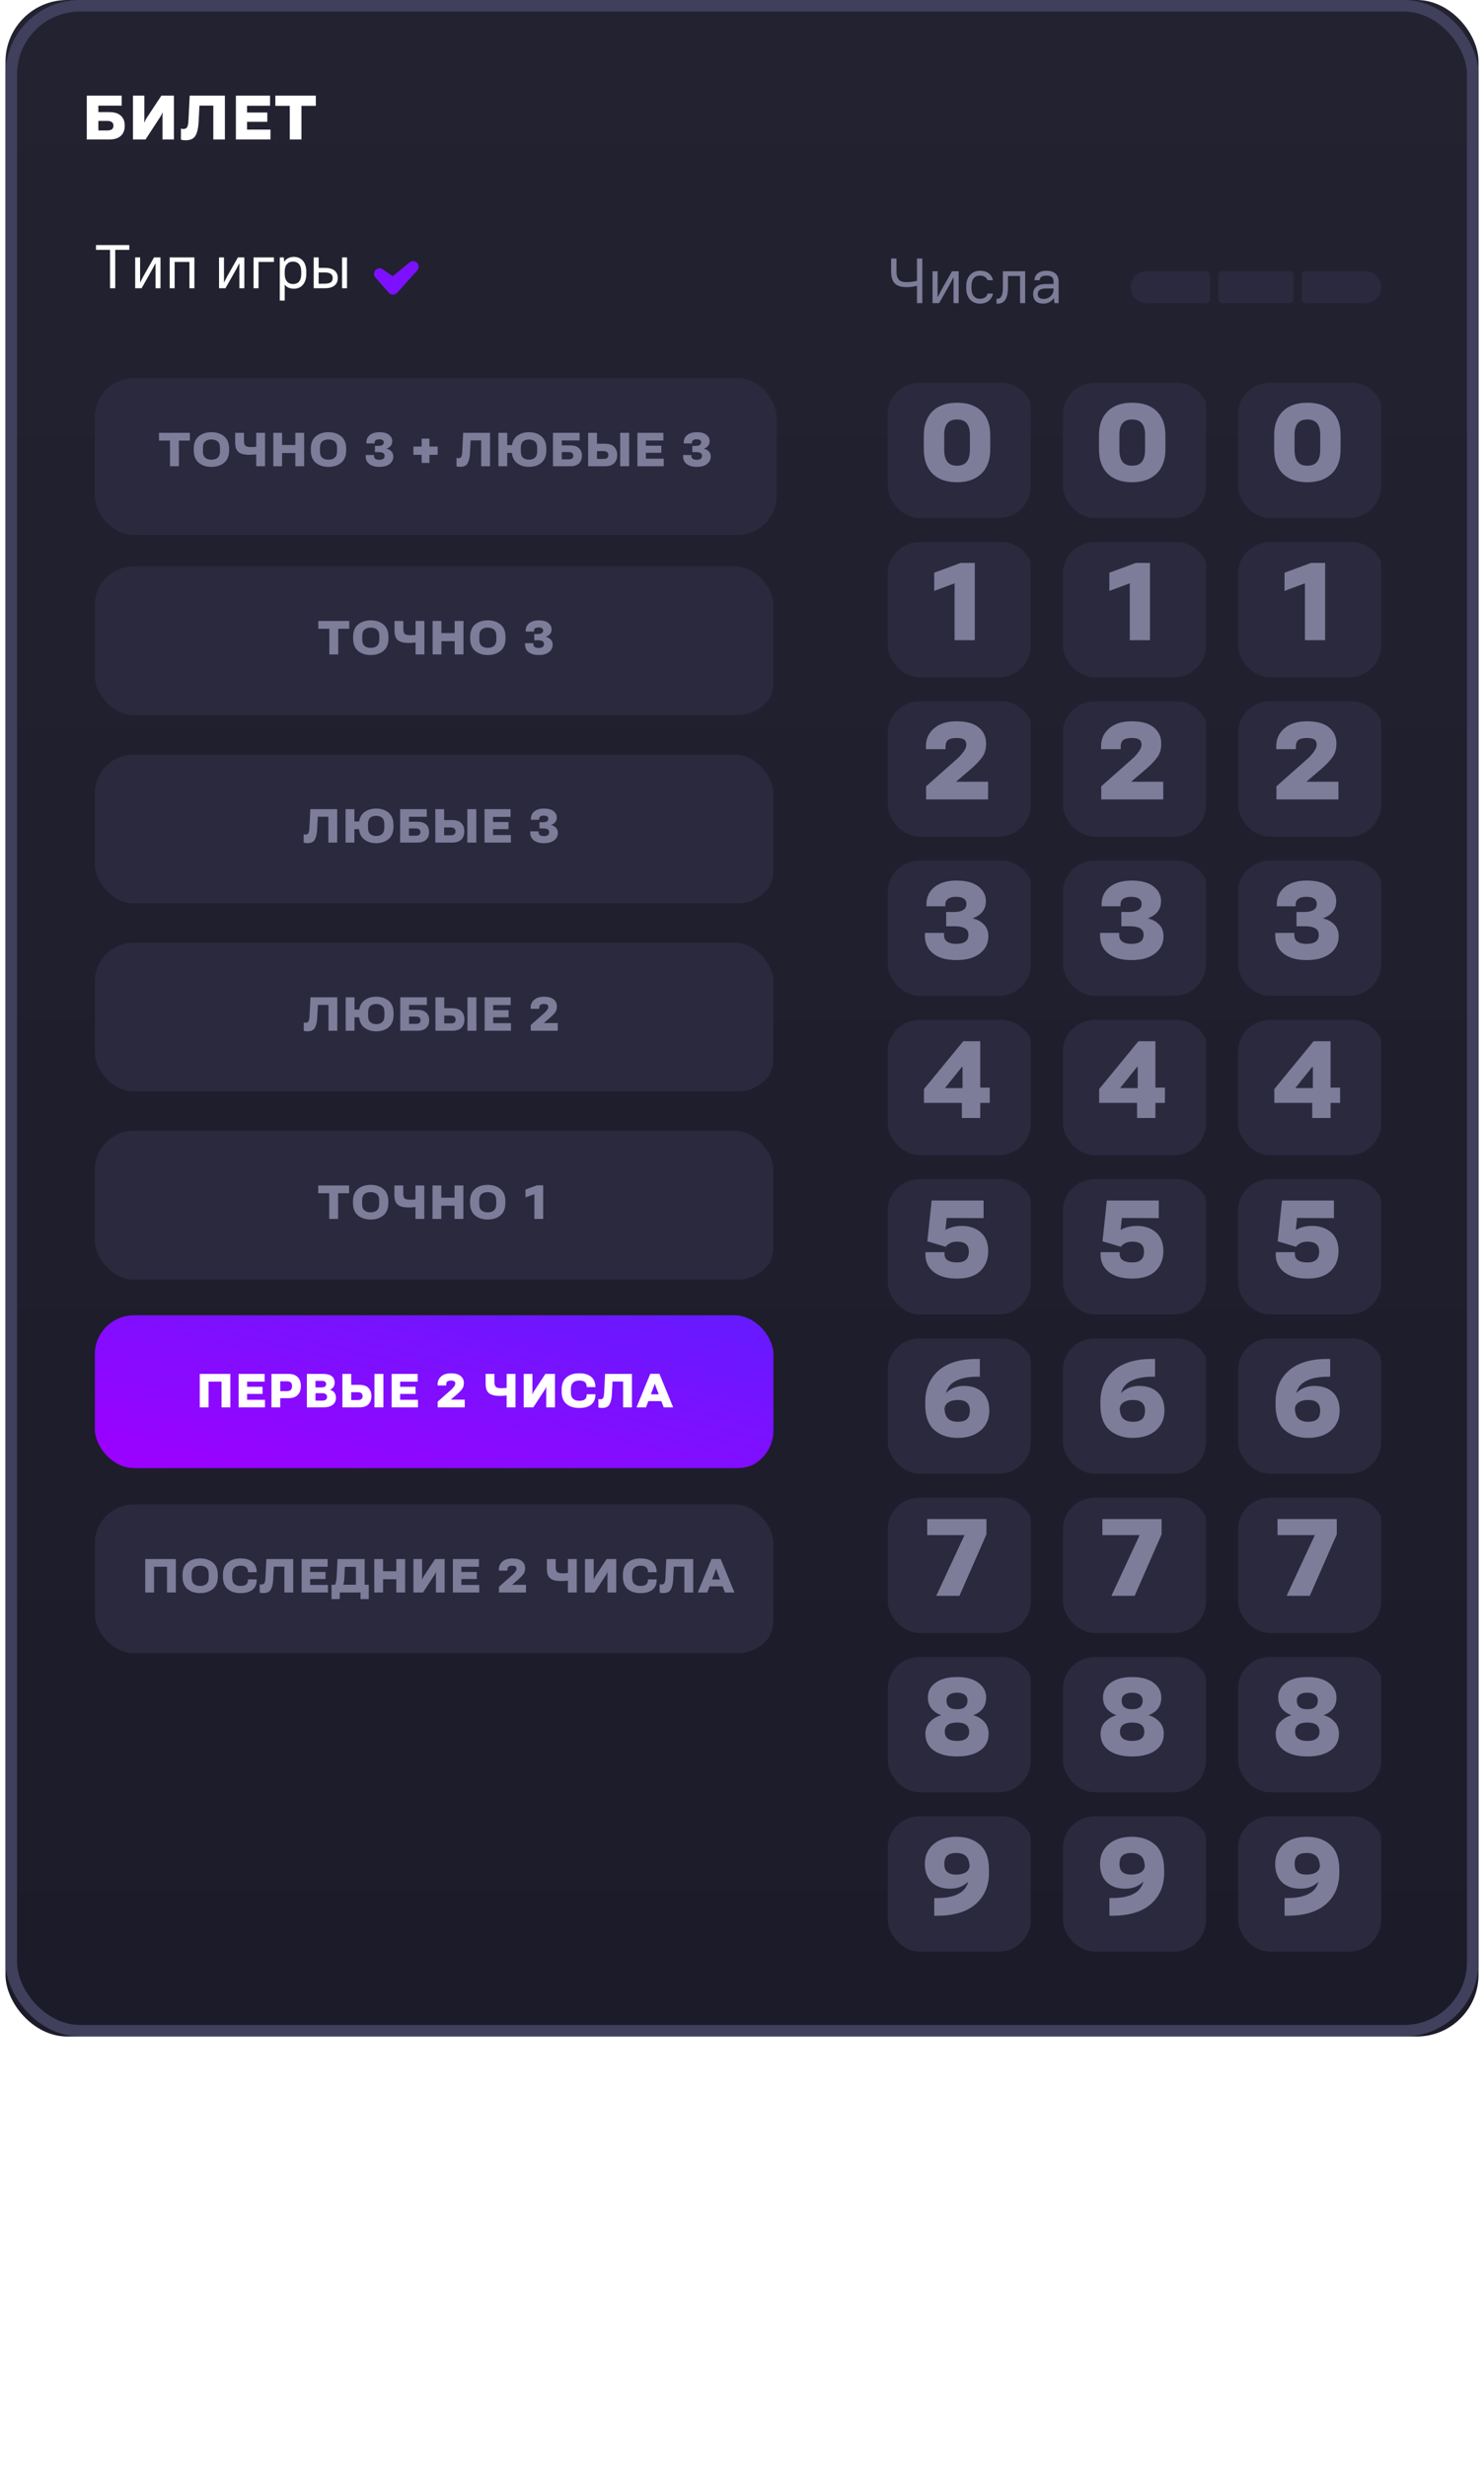 <svg width="207" height="344" viewBox="0 0 207 344" fill="none" xmlns="http://www.w3.org/2000/svg">
<rect x="0.765" width="205.47" height="284" rx="8.606" fill="url(#paint0_linear_998_84517)"/>
<rect x="1.572" y="0.807" width="203.856" height="282.386" rx="9.57" stroke="#403F5C" stroke-width="1.614"/>
<path d="M127.908 42.273V39.856C127.571 39.945 127.047 40.042 126.478 40.042C124.959 40.042 124.301 39.429 124.301 37.83V36.053H125.048V37.83C125.048 38.95 125.474 39.349 126.478 39.349C127.029 39.349 127.562 39.243 127.908 39.163V36.053H128.655V42.273H127.908ZM133.007 42.273V38.656L132.51 39.607L130.999 42.273H130.075V37.83H130.786V41.455L131.284 40.495L132.794 37.83H133.718V42.273H133.007ZM136.691 42.343C135.571 42.343 134.781 41.553 134.781 40.229V39.873C134.781 38.567 135.589 37.759 136.691 37.759C137.775 37.759 138.308 38.292 138.512 39.074H137.757C137.606 38.736 137.304 38.434 136.691 38.434C135.989 38.434 135.509 38.914 135.509 39.873V40.229C135.509 41.171 136.007 41.668 136.691 41.668C137.331 41.668 137.65 41.348 137.757 40.94H138.512C138.361 41.722 137.739 42.343 136.691 42.343ZM139.001 42.343V41.668H139.134C139.552 41.668 139.889 41.331 139.889 40.051V37.83H142.999V42.273H142.288V38.487H140.6V40.051C140.6 41.775 140.032 42.343 139.134 42.343H139.001ZM145.531 42.343C144.527 42.343 144.109 41.757 144.109 41.029C144.109 40.149 144.651 39.607 145.975 39.607H146.952V39.252C146.952 38.718 146.686 38.434 145.975 38.434C145.282 38.434 145.06 38.701 145.015 39.074H144.287C144.331 38.336 144.864 37.759 145.975 37.759C147.086 37.759 147.663 38.336 147.663 39.252V42.273H147.086L147.006 41.535C146.703 42.041 146.179 42.343 145.531 42.343ZM145.575 41.686C146.339 41.686 146.926 41.126 146.952 40.46V40.229H145.975C145.051 40.229 144.749 40.531 144.749 41.029C144.749 41.428 145.015 41.686 145.575 41.686Z" fill="#7D7D99"/>
<path d="M157.686 40.047C157.686 38.82 158.681 37.826 159.907 37.826H168.237C168.544 37.826 168.792 38.074 168.792 38.381V41.713C168.792 42.02 168.544 42.268 168.237 42.268H159.907C158.681 42.268 157.686 41.274 157.686 40.047Z" fill="#2A293E"/>
<rect x="169.903" y="37.826" width="10.551" height="4.442" rx="0.555" fill="#2A293E"/>
<path d="M181.564 38.381C181.564 38.074 181.813 37.826 182.12 37.826H190.449C191.676 37.826 192.671 38.82 192.671 40.047C192.671 41.274 191.676 42.268 190.449 42.268H182.12C181.813 42.268 181.564 42.02 181.564 41.713V38.381Z" fill="#2A293E"/>
<path d="M13.39 34.844V34.173H18.037V34.844H16.075V40.197H15.352V34.844H13.39ZM21.695 40.197V36.695L21.213 37.615L19.75 40.197H18.855V35.894H19.544V39.406L20.026 38.476L21.489 35.894H22.384V40.197H21.695ZM26.425 40.197V36.531H24.36V40.197H23.671V35.894H27.113V40.197H26.425ZM33.394 40.197V36.695L32.912 37.615L31.449 40.197H30.554V35.894H31.243V39.406L31.725 38.476L33.188 35.894H34.083V40.197H33.394ZM35.37 40.197V35.894H38.21V36.531H36.059V40.197H35.37ZM41.005 40.266C40.446 40.266 40.007 40.077 39.714 39.69V41.919H39.026V35.894H39.585L39.645 36.523C39.929 36.049 40.411 35.825 41.005 35.825C42.004 35.825 42.727 36.548 42.727 37.874V38.218C42.727 39.526 41.986 40.266 41.005 40.266ZM40.876 39.612C41.573 39.612 42.021 39.164 42.021 38.218V37.874C42.021 36.944 41.556 36.479 40.876 36.479C40.196 36.479 39.732 36.927 39.714 37.805V38.218C39.714 39.139 40.188 39.612 40.876 39.612ZM43.758 40.197V35.894H44.446V37.357H45.307C46.563 37.357 47.114 37.908 47.114 38.777C47.114 39.629 46.546 40.197 45.307 40.197H43.758ZM47.716 40.197V35.894H48.405V40.197H47.716ZM45.307 37.994H44.446V39.56H45.307C46.124 39.56 46.408 39.276 46.408 38.777C46.408 38.295 46.107 37.994 45.307 37.994Z" fill="white"/>
<path fill-rule="evenodd" clip-rule="evenodd" d="M58.181 36.665C58.462 36.959 58.469 37.421 58.197 37.723L55.395 40.836C55.246 41.002 55.034 41.095 54.812 41.094C54.589 41.093 54.378 40.996 54.231 40.829L52.364 38.699C52.104 38.403 52.106 37.959 52.37 37.666C52.633 37.373 53.073 37.322 53.396 37.548L54.78 38.52L57.125 36.6C57.44 36.342 57.901 36.371 58.181 36.665Z" fill="#7C10FF"/>
<g filter="url(#filter0_i_998_84517)">
<rect x="13.218" y="51.637" width="95.123" height="21.867" rx="5.467" fill="#2A293E"/>
</g>
<path d="M22.178 61.444V60.358H26.483V61.444H24.952V65.022H23.713V61.444H22.178ZM27.028 62.773V62.59C27.028 61.806 27.259 61.225 27.723 60.844C28.186 60.462 28.775 60.271 29.488 60.271C30.199 60.271 30.788 60.462 31.256 60.844C31.724 61.225 31.958 61.806 31.958 62.59V62.773C31.958 63.563 31.724 64.15 31.256 64.535C30.788 64.917 30.199 65.108 29.488 65.108C28.777 65.108 28.189 64.917 27.723 64.535C27.259 64.15 27.028 63.563 27.028 62.773ZM28.303 62.933C28.303 63.347 28.41 63.646 28.623 63.83C28.839 64.013 29.127 64.105 29.488 64.105C29.849 64.108 30.138 64.017 30.356 63.833C30.574 63.647 30.683 63.347 30.683 62.933V62.437C30.683 62.029 30.574 61.736 30.356 61.559C30.14 61.379 29.851 61.289 29.488 61.286C29.127 61.284 28.839 61.374 28.623 61.556C28.41 61.735 28.303 62.029 28.303 62.437V62.933ZM34.036 61.504C34.036 61.833 34.106 62.055 34.245 62.171C34.383 62.286 34.619 62.344 34.952 62.344C35.204 62.344 35.433 62.333 35.638 62.312C35.845 62.29 36.076 62.253 36.33 62.199V63.247C36.029 63.317 35.761 63.364 35.526 63.388C35.293 63.411 35.045 63.423 34.783 63.423C34.069 63.423 33.561 63.292 33.258 63.029C32.957 62.766 32.806 62.344 32.806 61.761V60.358H34.036V61.504ZM36.97 60.358V65.022H35.74V60.358H36.97ZM38.12 65.022V60.358H39.347V62.055H41.195V60.358H42.425V65.022H41.195V63.176H39.347V65.022H38.12ZM43.357 62.773V62.59C43.357 61.806 43.589 61.225 44.052 60.844C44.516 60.462 45.104 60.271 45.817 60.271C46.528 60.271 47.118 60.462 47.585 60.844C48.053 61.225 48.287 61.806 48.287 62.59V62.773C48.287 63.563 48.053 64.15 47.585 64.535C47.118 64.917 46.528 65.108 45.817 65.108C45.106 65.108 44.518 64.917 44.052 64.535C43.589 64.15 43.357 63.563 43.357 62.773ZM44.632 62.933C44.632 63.347 44.739 63.646 44.952 63.83C45.168 64.013 45.456 64.105 45.817 64.105C46.178 64.108 46.468 64.017 46.685 63.833C46.903 63.647 47.012 63.347 47.012 62.933V62.437C47.012 62.029 46.903 61.736 46.685 61.559C46.47 61.379 46.18 61.289 45.817 61.286C45.456 61.284 45.168 61.374 44.952 61.556C44.739 61.735 44.632 62.029 44.632 62.437V62.933ZM51.009 63.635V63.455H52.172V63.606C52.174 63.776 52.24 63.906 52.37 63.993C52.501 64.079 52.682 64.121 52.915 64.121C53.144 64.121 53.323 64.079 53.453 63.993C53.586 63.906 53.652 63.761 53.652 63.558C53.652 63.378 53.579 63.249 53.434 63.17C53.291 63.089 53.08 63.048 52.8 63.048H52.3V62.183H52.777C53.004 62.183 53.185 62.145 53.322 62.068C53.461 61.989 53.53 61.864 53.53 61.693C53.53 61.546 53.474 61.437 53.364 61.367C53.255 61.296 53.099 61.261 52.896 61.261C52.687 61.261 52.526 61.301 52.415 61.383C52.304 61.464 52.249 61.579 52.249 61.729V61.837H51.102V61.709C51.102 61.278 51.264 60.931 51.589 60.668C51.916 60.406 52.361 60.274 52.925 60.274C53.508 60.274 53.951 60.393 54.254 60.63C54.559 60.867 54.712 61.165 54.712 61.524C54.712 61.778 54.644 61.991 54.507 62.164C54.37 62.335 54.174 62.468 53.918 62.565V62.577C54.187 62.635 54.411 62.756 54.59 62.939C54.772 63.121 54.863 63.36 54.863 63.657C54.863 64.088 54.691 64.437 54.347 64.704C54.003 64.971 53.527 65.105 52.918 65.105C52.314 65.105 51.844 64.972 51.509 64.708C51.176 64.443 51.009 64.085 51.009 63.635ZM57.665 63.433V62.279H61.051V63.433H57.665ZM58.812 64.557V61.168H59.904V64.557H58.812ZM64.609 60.358H68.35V65.022H67.12V61.418H65.647L65.551 63.228C65.519 63.821 65.41 64.283 65.224 64.612C65.038 64.938 64.69 65.102 64.18 65.102C64.062 65.102 63.964 65.095 63.885 65.082C63.808 65.072 63.739 65.056 63.677 65.034V63.859C63.72 63.874 63.76 63.884 63.799 63.891C63.839 63.897 63.882 63.9 63.927 63.9C64.119 63.9 64.254 63.84 64.33 63.718C64.407 63.596 64.455 63.368 64.475 63.032L64.609 60.358ZM69.522 65.022V60.358H70.752V62.071H72.034V63.154H70.752V65.022H69.522ZM71.384 62.773V62.59C71.384 61.806 71.61 61.225 72.063 60.844C72.517 60.464 73.092 60.274 73.786 60.274C74.482 60.274 75.059 60.464 75.516 60.844C75.975 61.225 76.204 61.806 76.204 62.59V62.773C76.204 63.563 75.975 64.149 75.516 64.531C75.059 64.914 74.482 65.105 73.786 65.105C73.092 65.105 72.517 64.914 72.063 64.531C71.61 64.149 71.384 63.563 71.384 62.773ZM72.649 62.92C72.649 63.339 72.751 63.64 72.956 63.824C73.163 64.007 73.44 64.1 73.786 64.102C74.13 64.104 74.406 64.013 74.616 63.827C74.825 63.641 74.93 63.339 74.93 62.92V62.446C74.93 62.036 74.825 61.741 74.616 61.562C74.409 61.383 74.132 61.292 73.786 61.29C73.44 61.288 73.163 61.377 72.956 61.559C72.751 61.74 72.649 62.036 72.649 62.446V62.92ZM77.133 65.022V60.358H80.846V61.421H78.363V62.11H79.507C80.062 62.11 80.477 62.237 80.753 62.491C81.03 62.745 81.169 63.099 81.169 63.551C81.169 64.019 81.028 64.381 80.746 64.637C80.465 64.893 80.05 65.022 79.504 65.022H77.133ZM78.363 63.045V64.061H79.282C79.528 64.061 79.703 64.018 79.808 63.932C79.915 63.845 79.968 63.718 79.968 63.551C79.968 63.391 79.915 63.267 79.808 63.18C79.703 63.09 79.528 63.045 79.282 63.045H78.363ZM82.04 60.358H83.27V61.879H84.359C84.966 61.879 85.405 62.024 85.676 62.315C85.949 62.605 86.086 62.982 86.086 63.446C86.086 63.932 85.947 64.317 85.669 64.599C85.392 64.88 84.957 65.022 84.366 65.022H82.04V60.358ZM83.27 62.907V64H84.151C84.405 64 84.586 63.955 84.692 63.865C84.801 63.773 84.856 63.637 84.856 63.455C84.856 63.288 84.801 63.156 84.692 63.058C84.586 62.958 84.406 62.907 84.154 62.907H83.27ZM86.509 65.022H87.755V60.358H86.509V65.022ZM88.908 65.022V60.358H92.537V61.434H90.093V62.155H92.245V63.144H90.093V63.968H92.582V65.022H88.908ZM95.282 63.635V63.455H96.444V63.606C96.447 63.776 96.513 63.906 96.643 63.993C96.773 64.079 96.955 64.121 97.188 64.121C97.416 64.121 97.595 64.079 97.726 63.993C97.858 63.906 97.924 63.761 97.924 63.558C97.924 63.378 97.852 63.249 97.706 63.17C97.563 63.089 97.352 63.048 97.072 63.048H96.573V62.183H97.05C97.276 62.183 97.458 62.145 97.594 62.068C97.733 61.989 97.802 61.864 97.802 61.693C97.802 61.546 97.747 61.437 97.636 61.367C97.527 61.296 97.371 61.261 97.168 61.261C96.959 61.261 96.799 61.301 96.688 61.383C96.577 61.464 96.521 61.579 96.521 61.729V61.837H95.374V61.709C95.374 61.278 95.537 60.931 95.861 60.668C96.188 60.406 96.633 60.274 97.197 60.274C97.78 60.274 98.223 60.393 98.526 60.63C98.832 60.867 98.984 61.165 98.984 61.524C98.984 61.778 98.916 61.991 98.779 62.164C98.643 62.335 98.446 62.468 98.19 62.565V62.577C98.459 62.635 98.683 62.756 98.863 62.939C99.044 63.121 99.135 63.36 99.135 63.657C99.135 64.088 98.963 64.437 98.619 64.704C98.275 64.971 97.799 65.105 97.191 65.105C96.586 65.105 96.117 64.972 95.781 64.708C95.448 64.443 95.282 64.085 95.282 63.635Z" fill="#7D7D99"/>
<g clip-path="url(#clip0_998_84517)">
<g filter="url(#filter1_i_998_84517)">
<rect x="13.218" y="77.877" width="94.667" height="21.515" rx="5.467" fill="#2A293E"/>
</g>
<path d="M44.406 87.683V86.597H48.711V87.683H47.179V91.261H45.94V87.683H44.406ZM49.255 89.012V88.829C49.255 88.046 49.487 87.464 49.95 87.084C50.413 86.701 51.002 86.51 51.715 86.51C52.426 86.51 53.016 86.701 53.483 87.084C53.951 87.464 54.185 88.046 54.185 88.829V89.012C54.185 89.802 53.951 90.389 53.483 90.774C53.016 91.156 52.426 91.347 51.715 91.347C51.004 91.347 50.416 91.156 49.95 90.774C49.487 90.389 49.255 89.802 49.255 89.012ZM50.53 89.172C50.53 89.586 50.636 89.885 50.85 90.069C51.066 90.253 51.354 90.344 51.715 90.344C52.076 90.347 52.365 90.256 52.583 90.072C52.801 89.886 52.91 89.586 52.91 89.172V88.676C52.91 88.268 52.801 87.975 52.583 87.798C52.367 87.619 52.078 87.528 51.715 87.526C51.354 87.524 51.066 87.613 50.85 87.795C50.636 87.974 50.53 88.268 50.53 88.676V89.172ZM56.263 87.743C56.263 88.072 56.333 88.294 56.471 88.41C56.61 88.525 56.846 88.583 57.179 88.583C57.431 88.583 57.66 88.572 57.865 88.551C58.072 88.529 58.303 88.492 58.557 88.439V89.486C58.256 89.556 57.988 89.603 57.753 89.627C57.52 89.65 57.272 89.662 57.01 89.662C56.296 89.662 55.788 89.531 55.485 89.268C55.184 89.006 55.033 88.583 55.033 88V86.597H56.263V87.743ZM59.197 86.597V91.261H57.967V86.597H59.197ZM60.347 91.261V86.597H61.574V88.294H63.422V86.597H64.652V91.261H63.422V89.416H61.574V91.261H60.347ZM65.584 89.012V88.829C65.584 88.046 65.816 87.464 66.279 87.084C66.743 86.701 67.331 86.51 68.044 86.51C68.755 86.51 69.345 86.701 69.812 87.084C70.28 87.464 70.514 88.046 70.514 88.829V89.012C70.514 89.802 70.28 90.389 69.812 90.774C69.345 91.156 68.755 91.347 68.044 91.347C67.333 91.347 66.745 91.156 66.279 90.774C65.816 90.389 65.584 89.802 65.584 89.012ZM66.859 89.172C66.859 89.586 66.966 89.885 67.179 90.069C67.395 90.253 67.683 90.344 68.044 90.344C68.405 90.347 68.695 90.256 68.912 90.072C69.13 89.886 69.239 89.586 69.239 89.172V88.676C69.239 88.268 69.13 87.975 68.912 87.798C68.697 87.619 68.407 87.528 68.044 87.526C67.683 87.524 67.395 87.613 67.179 87.795C66.966 87.974 66.859 88.268 66.859 88.676V89.172ZM73.236 89.874V89.694H74.399V89.845C74.401 90.016 74.467 90.145 74.597 90.232C74.728 90.318 74.909 90.361 75.142 90.361C75.371 90.361 75.55 90.318 75.68 90.232C75.813 90.145 75.879 90 75.879 89.797C75.879 89.617 75.806 89.488 75.661 89.409C75.518 89.328 75.306 89.287 75.027 89.287H74.527V88.423H75.004C75.231 88.423 75.412 88.384 75.549 88.307C75.688 88.228 75.757 88.103 75.757 87.933C75.757 87.785 75.702 87.676 75.591 87.606C75.482 87.535 75.326 87.5 75.123 87.5C74.914 87.5 74.753 87.541 74.642 87.622C74.531 87.703 74.476 87.818 74.476 87.968V88.077H73.329V87.948C73.329 87.517 73.491 87.17 73.816 86.907C74.143 86.645 74.588 86.513 75.152 86.513C75.735 86.513 76.178 86.632 76.481 86.869C76.786 87.106 76.939 87.404 76.939 87.763C76.939 88.017 76.871 88.23 76.734 88.403C76.597 88.574 76.401 88.708 76.145 88.804V88.817C76.414 88.874 76.638 88.995 76.817 89.179C76.999 89.36 77.09 89.599 77.09 89.896C77.09 90.327 76.918 90.677 76.574 90.944C76.23 91.21 75.754 91.344 75.145 91.344C74.541 91.344 74.071 91.212 73.736 90.947C73.403 90.682 73.236 90.324 73.236 89.874Z" fill="#7D7D99"/>
</g>
<g clip-path="url(#clip1_998_84517)">
<g filter="url(#filter2_i_998_84517)">
<rect x="13.218" y="104.118" width="94.667" height="21.515" rx="5.467" fill="#2A293E"/>
</g>
<path d="M43.29 112.839H47.031V117.503H45.801V113.899H44.328L44.231 115.709C44.199 116.303 44.09 116.764 43.905 117.093C43.719 117.42 43.371 117.583 42.86 117.583C42.743 117.583 42.645 117.577 42.566 117.564C42.489 117.553 42.419 117.537 42.358 117.516V116.34C42.4 116.355 42.441 116.366 42.479 116.372C42.52 116.379 42.562 116.382 42.607 116.382C42.8 116.382 42.934 116.321 43.011 116.199C43.088 116.077 43.136 115.849 43.155 115.514L43.29 112.839ZM48.203 117.503V112.839H49.433V114.553H50.714V115.635H49.433V117.503H48.203ZM50.064 115.254V115.072C50.064 114.288 50.291 113.706 50.743 113.326C51.198 112.946 51.773 112.756 52.467 112.756C53.163 112.756 53.739 112.946 54.196 113.326C54.656 113.706 54.885 114.288 54.885 115.072V115.254C54.885 116.044 54.656 116.631 54.196 117.013C53.739 117.395 53.163 117.586 52.467 117.586C51.773 117.586 51.198 117.395 50.743 117.013C50.291 116.631 50.064 116.044 50.064 115.254ZM51.33 115.402C51.33 115.82 51.432 116.121 51.637 116.305C51.844 116.489 52.121 116.581 52.467 116.584C52.81 116.586 53.087 116.494 53.296 116.308C53.505 116.122 53.61 115.82 53.61 115.402V114.928C53.61 114.518 53.505 114.223 53.296 114.043C53.089 113.864 52.813 113.773 52.467 113.771C52.121 113.769 51.844 113.859 51.637 114.04C51.432 114.222 51.33 114.518 51.33 114.928V115.402ZM55.814 117.503V112.839H59.526V113.903H57.044V114.591H58.187C58.742 114.591 59.158 114.718 59.433 114.972C59.711 115.227 59.85 115.58 59.85 116.033C59.85 116.5 59.709 116.862 59.427 117.119C59.145 117.375 58.731 117.503 58.184 117.503H55.814ZM57.044 115.527V116.542H57.963C58.209 116.542 58.384 116.499 58.488 116.414C58.595 116.326 58.649 116.199 58.649 116.033C58.649 115.872 58.595 115.749 58.488 115.661C58.384 115.571 58.209 115.527 57.963 115.527H57.044ZM60.721 112.839H61.951V114.361H63.04C63.646 114.361 64.085 114.506 64.356 114.796C64.63 115.087 64.766 115.464 64.766 115.927C64.766 116.414 64.628 116.798 64.35 117.08C64.073 117.362 63.638 117.503 63.046 117.503H60.721V112.839ZM61.951 115.389V116.481H62.832C63.086 116.481 63.266 116.436 63.373 116.347C63.482 116.255 63.536 116.118 63.536 115.937C63.536 115.77 63.482 115.638 63.373 115.539C63.266 115.439 63.087 115.389 62.835 115.389H61.951ZM65.189 117.503H66.435V112.839H65.189V117.503ZM67.588 117.503V112.839H71.218V113.915H68.773V114.636H70.926V115.626H68.773V116.449H71.262V117.503H67.588ZM73.962 116.116V115.937H75.125V116.087C75.127 116.258 75.193 116.387 75.324 116.475C75.454 116.56 75.635 116.603 75.868 116.603C76.097 116.603 76.276 116.56 76.406 116.475C76.539 116.387 76.605 116.242 76.605 116.039C76.605 115.86 76.532 115.73 76.387 115.651C76.244 115.57 76.032 115.53 75.753 115.53H75.253V114.665H75.73C75.957 114.665 76.138 114.626 76.275 114.55C76.414 114.471 76.483 114.346 76.483 114.175C76.483 114.027 76.428 113.919 76.317 113.848C76.208 113.778 76.052 113.742 75.849 113.742C75.64 113.742 75.48 113.783 75.368 113.864C75.257 113.945 75.202 114.061 75.202 114.21V114.319H74.055V114.191C74.055 113.759 74.217 113.412 74.542 113.15C74.869 112.887 75.314 112.756 75.878 112.756C76.461 112.756 76.904 112.874 77.207 113.111C77.512 113.348 77.665 113.646 77.665 114.005C77.665 114.259 77.597 114.473 77.46 114.646C77.323 114.816 77.127 114.95 76.871 115.046V115.059C77.14 115.117 77.364 115.237 77.543 115.421C77.725 115.602 77.816 115.842 77.816 116.138C77.816 116.57 77.644 116.919 77.3 117.186C76.956 117.453 76.48 117.586 75.871 117.586C75.267 117.586 74.797 117.454 74.462 117.189C74.129 116.924 73.962 116.567 73.962 116.116Z" fill="#7D7D99"/>
</g>
<g clip-path="url(#clip2_998_84517)">
<g filter="url(#filter3_i_998_84517)">
<rect x="13.218" y="130.359" width="94.667" height="21.515" rx="5.467" fill="#2A293E"/>
</g>
<path d="M43.306 139.079H47.047V143.743H45.817V140.14H44.343L44.247 141.949C44.215 142.543 44.106 143.004 43.921 143.333C43.735 143.66 43.387 143.823 42.876 143.823C42.759 143.823 42.661 143.817 42.582 143.804C42.505 143.793 42.435 143.777 42.373 143.756V142.58C42.416 142.595 42.457 142.606 42.495 142.612C42.536 142.619 42.578 142.622 42.623 142.622C42.816 142.622 42.95 142.561 43.027 142.439C43.104 142.318 43.152 142.089 43.171 141.754L43.306 139.079ZM48.219 143.743V139.079H49.449V140.793H50.73V141.876H49.449V143.743H48.219ZM50.08 141.494V141.312C50.08 140.528 50.307 139.946 50.759 139.566C51.214 139.186 51.789 138.996 52.483 138.996C53.179 138.996 53.755 139.186 54.212 139.566C54.672 139.946 54.901 140.528 54.901 141.312V141.494C54.901 142.285 54.672 142.871 54.212 143.253C53.755 143.635 53.179 143.826 52.483 143.826C51.789 143.826 51.214 143.635 50.759 143.253C50.307 142.871 50.08 142.285 50.08 141.494ZM51.346 141.642C51.346 142.06 51.448 142.362 51.653 142.545C51.86 142.729 52.137 142.822 52.483 142.824C52.826 142.826 53.103 142.734 53.312 142.548C53.522 142.363 53.626 142.06 53.626 141.642V141.168C53.626 140.758 53.522 140.463 53.312 140.284C53.105 140.104 52.829 140.014 52.483 140.011C52.137 140.009 51.86 140.099 51.653 140.28C51.448 140.462 51.346 140.758 51.346 141.168V141.642ZM55.83 143.743V139.079H59.542V140.143H57.06V140.831H58.203C58.759 140.831 59.174 140.958 59.449 141.213C59.727 141.467 59.866 141.82 59.866 142.273C59.866 142.741 59.725 143.103 59.443 143.359C59.161 143.615 58.747 143.743 58.2 143.743H55.83ZM57.06 141.767V142.782H57.979C58.225 142.782 58.4 142.739 58.504 142.654C58.611 142.567 58.665 142.439 58.665 142.273C58.665 142.113 58.611 141.989 58.504 141.901C58.4 141.812 58.225 141.767 57.979 141.767H57.06ZM60.737 139.079H61.967V140.601H63.056C63.662 140.601 64.101 140.746 64.373 141.036C64.646 141.327 64.782 141.704 64.782 142.167C64.782 142.654 64.644 143.038 64.366 143.32C64.088 143.602 63.654 143.743 63.062 143.743H60.737V139.079ZM61.967 141.629V142.721H62.848C63.102 142.721 63.282 142.676 63.389 142.587C63.498 142.495 63.553 142.358 63.553 142.177C63.553 142.01 63.498 141.878 63.389 141.78C63.282 141.679 63.103 141.629 62.851 141.629H61.967ZM65.205 143.743H66.451V139.079H65.205V143.743ZM67.604 143.743V139.079H71.234V140.156H68.79V140.876H70.942V141.866H68.79V142.689H71.278V143.743H67.604ZM74.033 143.743V142.946L75.932 141.264C76.073 141.136 76.199 140.995 76.31 140.841C76.423 140.685 76.48 140.542 76.48 140.412C76.478 140.264 76.429 140.161 76.333 140.101C76.239 140.041 76.086 140.011 75.874 140.011C75.648 140.011 75.482 140.051 75.375 140.13C75.268 140.207 75.215 140.351 75.215 140.562V140.69H74.023V140.505C74.023 140.065 74.189 139.704 74.52 139.422C74.851 139.138 75.303 138.996 75.878 138.996C76.478 138.996 76.927 139.12 77.226 139.368C77.527 139.615 77.678 139.94 77.678 140.341C77.68 140.677 77.602 140.953 77.444 141.171C77.288 141.387 77.074 141.615 76.8 141.856L75.849 142.67H77.8V143.743H74.033Z" fill="#7D7D99"/>
</g>
<g clip-path="url(#clip3_998_84517)">
<g filter="url(#filter4_i_998_84517)">
<rect x="13.218" y="156.599" width="94.667" height="21.515" rx="5.467" fill="#2A293E"/>
</g>
<path d="M44.389 166.405V165.319H48.694V166.405H47.163V169.983H45.923V166.405H44.389ZM49.239 167.735V167.552C49.239 166.768 49.47 166.186 49.934 165.806C50.397 165.424 50.985 165.233 51.699 165.233C52.41 165.233 52.999 165.424 53.467 165.806C53.934 166.186 54.168 166.768 54.168 167.552V167.735C54.168 168.525 53.934 169.112 53.467 169.496C52.999 169.879 52.41 170.07 51.699 170.07C50.987 170.07 50.399 169.879 49.934 169.496C49.47 169.112 49.239 168.525 49.239 167.735ZM50.514 167.895C50.514 168.309 50.62 168.608 50.834 168.792C51.05 168.975 51.338 169.067 51.699 169.067C52.059 169.069 52.349 168.979 52.567 168.795C52.785 168.609 52.894 168.309 52.894 167.895V167.398C52.894 166.991 52.785 166.698 52.567 166.521C52.351 166.341 52.062 166.251 51.699 166.248C51.338 166.246 51.05 166.336 50.834 166.517C50.62 166.697 50.514 166.991 50.514 167.398V167.895ZM56.247 166.466C56.247 166.795 56.316 167.017 56.455 167.133C56.594 167.248 56.83 167.305 57.163 167.305C57.415 167.305 57.644 167.295 57.849 167.273C58.056 167.252 58.286 167.215 58.541 167.161V168.209C58.239 168.279 57.971 168.326 57.736 168.35C57.504 168.373 57.256 168.385 56.993 168.385C56.28 168.385 55.772 168.254 55.469 167.991C55.167 167.728 55.017 167.305 55.017 166.722V165.319H56.247V166.466ZM59.181 165.319V169.983H57.951V165.319H59.181ZM60.331 169.983V165.319H61.558V167.017H63.406V165.319H64.636V169.983H63.406V168.138H61.558V169.983H60.331ZM65.568 167.735V167.552C65.568 166.768 65.8 166.186 66.263 165.806C66.726 165.424 67.315 165.233 68.028 165.233C68.739 165.233 69.329 165.424 69.796 165.806C70.264 166.186 70.498 166.768 70.498 167.552V167.735C70.498 168.525 70.264 169.112 69.796 169.496C69.329 169.879 68.739 170.07 68.028 170.07C67.317 170.07 66.728 169.879 66.263 169.496C65.8 169.112 65.568 168.525 65.568 167.735ZM66.843 167.895C66.843 168.309 66.95 168.608 67.163 168.792C67.379 168.975 67.667 169.067 68.028 169.067C68.389 169.069 68.678 168.979 68.896 168.795C69.114 168.609 69.223 168.309 69.223 167.895V167.398C69.223 166.991 69.114 166.698 68.896 166.521C68.68 166.341 68.391 166.251 68.028 166.248C67.667 166.246 67.379 166.336 67.163 166.517C66.95 166.697 66.843 166.991 66.843 167.398V167.895ZM74.54 169.983V166.53L73.3 166.992V165.886L74.898 165.294H75.766V169.983H74.54Z" fill="#7D7D99"/>
</g>
<g clip-path="url(#clip4_998_84517)">
<g filter="url(#filter5_i_998_84517)">
<rect x="13.218" y="182.879" width="94.667" height="21.515" rx="5.467" fill="url(#paint1_linear_998_84517)"/>
</g>
<path d="M27.864 196.263V191.599H32.131V196.263H30.901V192.669H29.094V196.263H27.864ZM33.283 196.263V191.599H36.913V192.675H34.469V193.396H36.621V194.385H34.469V195.209H36.958V196.263H33.283ZM37.864 196.263V191.599H40.231C40.797 191.599 41.227 191.746 41.522 192.041C41.819 192.333 41.967 192.75 41.967 193.29C41.967 193.817 41.821 194.232 41.528 194.533C41.238 194.834 40.8 194.983 40.215 194.981H39.094V196.263H37.864ZM39.094 193.998H39.978C40.26 193.998 40.457 193.938 40.571 193.819C40.684 193.697 40.74 193.526 40.74 193.306C40.74 193.084 40.684 192.915 40.571 192.8C40.457 192.682 40.26 192.624 39.978 192.624H39.094V193.998ZM42.803 196.263V191.599H45.065C45.592 191.599 45.992 191.701 46.266 191.906C46.539 192.109 46.676 192.408 46.676 192.803C46.676 193.066 46.615 193.281 46.493 193.45C46.371 193.617 46.214 193.735 46.022 193.806V193.819C46.27 193.874 46.471 193.994 46.624 194.177C46.78 194.361 46.858 194.612 46.858 194.93C46.858 195.359 46.701 195.689 46.387 195.92C46.074 196.148 45.659 196.263 45.145 196.263H42.803ZM44.004 195.327H44.927C45.151 195.327 45.323 195.283 45.442 195.196C45.562 195.106 45.622 194.974 45.622 194.799C45.622 194.632 45.562 194.505 45.442 194.418C45.323 194.33 45.151 194.286 44.927 194.286H44.004V195.327ZM44.004 193.479H44.856C45.074 193.479 45.234 193.439 45.337 193.36C45.441 193.281 45.494 193.167 45.494 193.018C45.494 192.866 45.441 192.753 45.337 192.678C45.234 192.601 45.074 192.563 44.856 192.563H44.004V193.479ZM47.761 191.599H48.991V193.12H50.081C50.687 193.12 51.126 193.265 51.397 193.556C51.67 193.846 51.807 194.223 51.807 194.687C51.807 195.173 51.668 195.558 51.391 195.84C51.113 196.122 50.678 196.263 50.087 196.263H47.761V191.599ZM48.991 194.148V195.241H49.872C50.126 195.241 50.307 195.196 50.414 195.106C50.523 195.014 50.577 194.878 50.577 194.696C50.577 194.53 50.523 194.397 50.414 194.299C50.307 194.199 50.127 194.148 49.875 194.148H48.991ZM52.23 196.263H53.476V191.599H52.23V196.263ZM54.629 196.263V191.599H58.258V192.675H55.814V193.396H57.967V194.385H55.814V195.209H58.303V196.263H54.629ZM61.057 196.263V195.465L62.957 193.783C63.098 193.655 63.224 193.514 63.335 193.36C63.448 193.205 63.504 193.061 63.504 192.931C63.502 192.784 63.453 192.68 63.357 192.621C63.263 192.561 63.11 192.531 62.899 192.531C62.673 192.531 62.506 192.57 62.399 192.649C62.292 192.726 62.239 192.87 62.239 193.082V193.21H61.047V193.024C61.047 192.584 61.213 192.223 61.544 191.941C61.875 191.657 62.328 191.515 62.902 191.515C63.502 191.515 63.952 191.639 64.251 191.887C64.552 192.135 64.702 192.459 64.702 192.861C64.705 193.196 64.627 193.473 64.469 193.69C64.313 193.906 64.098 194.135 63.825 194.376L62.873 195.189H64.824V196.263H61.057ZM68.969 192.745C68.969 193.074 69.038 193.296 69.177 193.412C69.316 193.527 69.552 193.585 69.885 193.585C70.137 193.585 70.365 193.574 70.57 193.553C70.777 193.531 71.008 193.494 71.262 193.441V194.488C70.961 194.558 70.693 194.605 70.458 194.629C70.225 194.652 69.978 194.664 69.715 194.664C69.002 194.664 68.493 194.533 68.19 194.27C67.889 194.008 67.739 193.585 67.739 193.002V191.599H68.969V192.745ZM71.903 191.599V196.263H70.673V191.599H71.903ZM77.412 196.263H76.195V193.851C76.195 193.767 76.196 193.69 76.198 193.62C76.2 193.547 76.203 193.479 76.208 193.415H76.176C76.152 193.479 76.128 193.541 76.102 193.601C76.076 193.658 76.039 193.728 75.99 193.809L74.388 196.263H73.052V191.599H74.266V193.982C74.266 194.063 74.265 194.141 74.263 194.216C74.261 194.288 74.259 194.359 74.257 194.427H74.292C74.314 194.367 74.337 194.306 74.363 194.245C74.39 194.183 74.428 194.111 74.475 194.03L76.076 191.599H77.412V196.263ZM78.341 194.024V193.835C78.341 193.044 78.566 192.46 79.017 192.082C79.467 191.702 80.058 191.512 80.788 191.512C81.486 191.512 82.027 191.662 82.409 191.961C82.791 192.257 83.005 192.694 83.049 193.271L83.056 193.437H81.842L81.832 193.239C81.802 193.006 81.704 192.829 81.538 192.707C81.373 192.585 81.126 192.524 80.798 192.524C80.437 192.524 80.153 192.619 79.946 192.809C79.738 193 79.635 193.286 79.635 193.668V194.187C79.635 194.593 79.738 194.888 79.946 195.074C80.155 195.258 80.44 195.35 80.801 195.35C81.153 195.35 81.408 195.285 81.566 195.154C81.727 195.024 81.816 194.841 81.835 194.607L81.842 194.437H83.059L83.053 194.626C83.025 195.17 82.82 195.594 82.438 195.897C82.055 196.199 81.507 196.349 80.791 196.349C80.044 196.349 79.448 196.158 79.004 195.776C78.562 195.393 78.341 194.809 78.341 194.024ZM84.404 191.599H88.146V196.263H86.915V192.659H85.442L85.346 194.469C85.314 195.062 85.205 195.524 85.019 195.853C84.833 196.179 84.485 196.343 83.975 196.343C83.858 196.343 83.759 196.336 83.68 196.323C83.603 196.313 83.534 196.297 83.472 196.275V195.1C83.515 195.115 83.555 195.125 83.594 195.132C83.634 195.138 83.677 195.141 83.722 195.141C83.914 195.141 84.049 195.081 84.126 194.959C84.202 194.837 84.25 194.609 84.27 194.273L84.404 191.599ZM88.783 196.263L90.705 191.586H91.98L93.901 196.263H92.579L91.454 193.293C91.431 193.231 91.408 193.168 91.387 193.104C91.368 193.038 91.354 192.986 91.345 192.947H91.329C91.319 192.986 91.303 193.039 91.281 193.107C91.262 193.176 91.242 193.239 91.22 193.296L90.109 196.263H88.783ZM89.846 195.398L90.157 194.443H92.505L92.816 195.398H89.846Z" fill="white"/>
</g>
<g clip-path="url(#clip5_998_84517)">
<g filter="url(#filter6_i_998_84517)">
<rect x="13.218" y="208.697" width="94.667" height="21.515" rx="5.467" fill="#2A293E"/>
</g>
<path d="M20.259 222.082V217.418H24.525V222.082H23.295V218.488H21.489V222.082H20.259ZM25.457 219.833V219.651C25.457 218.867 25.689 218.285 26.152 217.905C26.616 217.523 27.204 217.332 27.917 217.332C28.628 217.332 29.218 217.523 29.686 217.905C30.153 218.285 30.387 218.867 30.387 219.651V219.833C30.387 220.623 30.153 221.211 29.686 221.595C29.218 221.977 28.628 222.169 27.917 222.169C27.206 222.169 26.618 221.977 26.152 221.595C25.689 221.211 25.457 220.623 25.457 219.833ZM26.732 219.994C26.732 220.408 26.839 220.707 27.052 220.89C27.268 221.074 27.556 221.166 27.917 221.166C28.278 221.168 28.568 221.077 28.785 220.894C29.003 220.708 29.112 220.408 29.112 219.994V219.497C29.112 219.089 29.003 218.797 28.785 218.619C28.57 218.44 28.28 218.349 27.917 218.347C27.556 218.345 27.268 218.435 27.052 218.616C26.839 218.796 26.732 219.089 26.732 219.497V219.994ZM31.095 219.843V219.654C31.095 218.864 31.32 218.28 31.771 217.902C32.221 217.522 32.812 217.332 33.542 217.332C34.24 217.332 34.781 217.481 35.163 217.78C35.545 218.077 35.759 218.514 35.803 219.09L35.81 219.257H34.596L34.586 219.058C34.556 218.825 34.458 218.648 34.291 218.526C34.127 218.405 33.88 218.344 33.551 218.344C33.191 218.344 32.907 218.439 32.7 218.629C32.492 218.819 32.389 219.105 32.389 219.487V220.006C32.389 220.412 32.492 220.708 32.7 220.894C32.909 221.077 33.194 221.169 33.555 221.169C33.907 221.169 34.162 221.104 34.32 220.974C34.48 220.843 34.57 220.661 34.589 220.426L34.596 220.256H35.813L35.807 220.445C35.779 220.99 35.574 221.414 35.192 221.717C34.809 222.018 34.261 222.169 33.545 222.169C32.798 222.169 32.202 221.977 31.758 221.595C31.316 221.213 31.095 220.629 31.095 219.843ZM37.158 217.418H40.9V222.082H39.669V218.478H38.196L38.1 220.288C38.068 220.882 37.959 221.343 37.773 221.672C37.587 221.999 37.239 222.162 36.729 222.162C36.611 222.162 36.513 222.156 36.434 222.143C36.357 222.132 36.288 222.116 36.226 222.095V220.919C36.269 220.934 36.309 220.945 36.348 220.951C36.388 220.958 36.431 220.961 36.476 220.961C36.668 220.961 36.803 220.9 36.879 220.778C36.956 220.657 37.004 220.428 37.024 220.093L37.158 217.418ZM42.072 222.082V217.418H45.701V218.494H43.257V219.215H45.409V220.205H43.257V221.028H45.746V222.082H42.072ZM50.291 223.005V222.082H47.389V223.005H46.242V220.999H51.438V223.005H50.291ZM47.078 217.418H50.867V221.989H49.644V218.501H48.103L48.052 219.724C48.035 220.175 47.995 220.528 47.933 220.785C47.871 221.041 47.782 221.275 47.664 221.486H46.517C46.667 221.234 46.775 220.979 46.841 220.721C46.909 220.46 46.954 220.106 46.975 219.657L47.078 217.418ZM52.206 222.082V217.418H53.433V219.116H55.281V217.418H56.511V222.082H55.281V220.237H53.433V222.082H52.206ZM62.024 222.082H60.806V219.67C60.806 219.587 60.808 219.51 60.81 219.439C60.812 219.367 60.815 219.298 60.819 219.234H60.787C60.764 219.298 60.739 219.36 60.714 219.42C60.688 219.478 60.651 219.547 60.602 219.628L59 222.082H57.664V217.418H58.878V219.801C58.878 219.882 58.877 219.96 58.875 220.035C58.873 220.108 58.871 220.178 58.869 220.247H58.904C58.925 220.187 58.949 220.126 58.974 220.064C59.002 220.002 59.039 219.931 59.086 219.849L60.688 217.418H62.024V222.082ZM63.173 222.082V217.418H66.803V218.494H64.359V219.215H66.511V220.205H64.359V221.028H66.848V222.082H63.173ZM69.602 222.082V221.284L71.501 219.603C71.642 219.475 71.768 219.334 71.879 219.18C71.993 219.024 72.049 218.881 72.049 218.751C72.047 218.603 71.998 218.5 71.902 218.44C71.808 218.38 71.655 218.35 71.444 218.35C71.217 218.35 71.051 218.39 70.944 218.469C70.837 218.546 70.784 218.69 70.784 218.901V219.029H69.592V218.844C69.592 218.404 69.758 218.043 70.089 217.761C70.42 217.477 70.872 217.335 71.447 217.335C72.047 217.335 72.496 217.459 72.796 217.706C73.097 217.954 73.247 218.279 73.247 218.68C73.249 219.015 73.171 219.292 73.013 219.51C72.857 219.726 72.643 219.954 72.369 220.195L71.418 221.009H73.369V222.082H69.602ZM77.513 218.565C77.513 218.894 77.583 219.116 77.722 219.231C77.86 219.346 78.096 219.404 78.429 219.404C78.681 219.404 78.91 219.393 79.115 219.372C79.322 219.351 79.553 219.313 79.807 219.26V220.307C79.506 220.378 79.238 220.425 79.003 220.448C78.77 220.472 78.522 220.484 78.26 220.484C77.546 220.484 77.038 220.352 76.735 220.09C76.434 219.827 76.283 219.404 76.283 218.821V217.418H77.513V218.565ZM80.448 217.418V222.082H79.217V217.418H80.448ZM85.957 222.082H84.74V219.67C84.74 219.587 84.741 219.51 84.743 219.439C84.745 219.367 84.748 219.298 84.752 219.234H84.72C84.697 219.298 84.672 219.36 84.647 219.42C84.621 219.478 84.584 219.547 84.534 219.628L82.933 222.082H81.597V217.418H82.811V219.801C82.811 219.882 82.81 219.96 82.808 220.035C82.806 220.108 82.804 220.178 82.802 220.247H82.837C82.858 220.187 82.882 220.126 82.907 220.064C82.935 220.002 82.972 219.931 83.019 219.849L84.621 217.418H85.957V222.082ZM86.885 219.843V219.654C86.885 218.864 87.111 218.28 87.561 217.902C88.012 217.522 88.602 217.332 89.333 217.332C90.031 217.332 90.571 217.481 90.954 217.78C91.336 218.077 91.549 218.514 91.594 219.09L91.601 219.257H90.387L90.377 219.058C90.347 218.825 90.249 218.648 90.082 218.526C89.918 218.405 89.671 218.344 89.342 218.344C88.981 218.344 88.697 218.439 88.49 218.629C88.283 218.819 88.18 219.105 88.18 219.487V220.006C88.18 220.412 88.283 220.708 88.49 220.894C88.7 221.077 88.985 221.169 89.346 221.169C89.698 221.169 89.953 221.104 90.111 220.974C90.271 220.843 90.361 220.661 90.38 220.426L90.387 220.256H91.604L91.597 220.445C91.57 220.99 91.365 221.414 90.982 221.717C90.6 222.018 90.051 222.169 89.336 222.169C88.588 222.169 87.993 221.977 87.549 221.595C87.106 221.213 86.885 220.629 86.885 219.843ZM92.949 217.418H96.69V222.082H95.46V218.478H93.987L93.891 220.288C93.859 220.882 93.75 221.343 93.564 221.672C93.378 221.999 93.03 222.162 92.52 222.162C92.402 222.162 92.304 222.156 92.225 222.143C92.148 222.132 92.079 222.116 92.017 222.095V220.919C92.059 220.934 92.1 220.945 92.138 220.951C92.179 220.958 92.222 220.961 92.267 220.961C92.459 220.961 92.593 220.9 92.67 220.778C92.747 220.657 92.795 220.428 92.814 220.093L92.949 217.418ZM97.327 222.082L99.249 217.405H100.524L102.446 222.082H101.123L99.999 219.113C99.975 219.051 99.953 218.988 99.932 218.924C99.912 218.857 99.899 218.805 99.89 218.767H99.874C99.863 218.805 99.847 218.859 99.826 218.927C99.807 218.995 99.787 219.058 99.765 219.116L98.654 222.082H97.327ZM98.391 221.217L98.702 220.263H101.05L101.36 221.217H98.391Z" fill="#7D7D99"/>
</g>
<g clip-path="url(#clip6_998_84517)">
<g filter="url(#filter7_i_998_84517)">
<rect x="123.812" y="52.264" width="20.439" height="20.439" rx="4.442" fill="#2A293E"/>
</g>
<path d="M128.861 62.656V60.699C128.861 59.278 129.261 58.167 130.06 57.368C130.864 56.564 132.006 56.162 133.486 56.162C134.972 56.162 136.117 56.559 136.921 57.353C137.725 58.143 138.127 59.258 138.127 60.699V62.656C138.127 64.126 137.712 65.261 136.884 66.06C136.055 66.855 134.923 67.252 133.486 67.252C131.996 67.247 130.851 66.842 130.052 66.038C129.258 65.234 128.861 64.107 128.861 62.656ZM131.707 62.736C131.707 63.457 131.849 64.006 132.133 64.384C132.418 64.756 132.871 64.942 133.494 64.942C134.112 64.942 134.565 64.756 134.854 64.384C135.144 64.006 135.288 63.459 135.288 62.744V60.626C135.288 59.925 135.141 59.395 134.847 59.037C134.558 58.679 134.107 58.501 133.494 58.501C132.881 58.501 132.43 58.679 132.141 59.037C131.851 59.395 131.707 59.925 131.707 60.626V62.736Z" fill="#7D7D99"/>
</g>
<g clip-path="url(#clip7_998_84517)">
<g filter="url(#filter8_i_998_84517)">
<rect x="148.247" y="52.264" width="20.439" height="20.439" rx="4.442" fill="#2A293E"/>
</g>
<path d="M153.295 62.656V60.699C153.295 59.278 153.695 58.167 154.494 57.368C155.298 56.564 156.44 56.162 157.921 56.162C159.406 56.162 160.551 56.559 161.355 57.353C162.159 58.143 162.561 59.258 162.561 60.699V62.656C162.561 64.126 162.147 65.261 161.318 66.06C160.49 66.855 159.357 67.252 157.921 67.252C156.43 67.247 155.285 66.842 154.486 66.038C153.692 65.234 153.295 64.107 153.295 62.656ZM156.141 62.736C156.141 63.457 156.283 64.006 156.567 64.384C156.852 64.756 157.305 64.942 157.928 64.942C158.546 64.942 158.999 64.756 159.288 64.384C159.578 64.006 159.722 63.459 159.722 62.744V60.626C159.722 59.925 159.575 59.395 159.281 59.037C158.992 58.679 158.541 58.501 157.928 58.501C157.315 58.501 156.864 58.679 156.575 59.037C156.286 59.395 156.141 59.925 156.141 60.626V62.736Z" fill="#7D7D99"/>
</g>
<g clip-path="url(#clip8_998_84517)">
<g filter="url(#filter9_i_998_84517)">
<rect x="123.812" y="74.477" width="20.439" height="20.439" rx="4.442" fill="#2A293E"/>
</g>
<path d="M133.156 89.274V81.346L130.31 82.405V79.868L133.979 78.508H135.972V89.274H133.156Z" fill="#7D7D99"/>
</g>
<g clip-path="url(#clip9_998_84517)">
<g filter="url(#filter10_i_998_84517)">
<rect x="148.247" y="74.477" width="20.439" height="20.439" rx="4.442" fill="#2A293E"/>
</g>
<path d="M157.59 89.274V81.346L154.744 82.405V79.868L158.413 78.508H160.406V89.274H157.59Z" fill="#7D7D99"/>
</g>
<g clip-path="url(#clip10_998_84517)">
<g filter="url(#filter11_i_998_84517)">
<rect x="123.812" y="96.688" width="20.439" height="20.439" rx="4.442" fill="#2A293E"/>
</g>
<path d="M129.177 111.485V109.654L133.538 105.793C133.862 105.499 134.151 105.176 134.406 104.823C134.666 104.465 134.795 104.136 134.795 103.837C134.791 103.499 134.678 103.261 134.457 103.124C134.241 102.987 133.891 102.918 133.406 102.918C132.886 102.918 132.504 103.009 132.258 103.19C132.013 103.367 131.891 103.698 131.891 104.183V104.477H129.155V104.051C129.155 103.041 129.535 102.212 130.295 101.565C131.055 100.913 132.094 100.587 133.413 100.587C134.791 100.587 135.823 100.871 136.509 101.44C137.2 102.009 137.546 102.754 137.546 103.675C137.551 104.445 137.372 105.08 137.009 105.58C136.651 106.075 136.158 106.6 135.531 107.154L133.347 109.022H137.825V111.485H129.177Z" fill="#7D7D99"/>
</g>
<g clip-path="url(#clip11_998_84517)">
<g filter="url(#filter12_i_998_84517)">
<rect x="148.247" y="96.688" width="20.439" height="20.439" rx="4.442" fill="#2A293E"/>
</g>
<path d="M153.611 111.485V109.654L157.972 105.793C158.296 105.499 158.585 105.176 158.84 104.823C159.1 104.465 159.23 104.136 159.23 103.837C159.225 103.499 159.112 103.261 158.891 103.124C158.676 102.987 158.325 102.918 157.84 102.918C157.32 102.918 156.938 103.009 156.692 103.19C156.447 103.367 156.325 103.698 156.325 104.183V104.477H153.589V104.051C153.589 103.041 153.969 102.212 154.729 101.565C155.489 100.913 156.528 100.587 157.847 100.587C159.225 100.587 160.257 100.871 160.943 101.44C161.634 102.009 161.98 102.754 161.98 103.675C161.985 104.445 161.806 105.08 161.443 105.58C161.085 106.075 160.592 106.6 159.965 107.154L157.781 109.022H162.259V111.485H153.611Z" fill="#7D7D99"/>
</g>
<g clip-path="url(#clip12_998_84517)">
<g filter="url(#filter13_i_998_84517)">
<rect x="123.812" y="118.901" width="20.439" height="20.439" rx="4.442" fill="#2A293E"/>
</g>
<path d="M129.015 130.514V130.102H131.685V130.447C131.69 130.84 131.842 131.136 132.141 131.337C132.44 131.533 132.857 131.631 133.391 131.631C133.915 131.631 134.327 131.533 134.626 131.337C134.93 131.136 135.082 130.803 135.082 130.337C135.082 129.925 134.916 129.629 134.582 129.447C134.254 129.261 133.768 129.168 133.126 129.168H131.979V127.182H133.075C133.594 127.182 134.011 127.094 134.325 126.917C134.643 126.736 134.803 126.449 134.803 126.057C134.803 125.719 134.675 125.469 134.42 125.307C134.17 125.145 133.813 125.064 133.347 125.064C132.866 125.064 132.499 125.157 132.244 125.344C131.989 125.53 131.861 125.795 131.861 126.138V126.388H129.229V126.094C129.229 125.104 129.601 124.307 130.346 123.704C131.097 123.101 132.119 122.799 133.413 122.799C134.751 122.799 135.769 123.071 136.465 123.616C137.166 124.16 137.516 124.844 137.516 125.667C137.516 126.251 137.36 126.741 137.046 127.138C136.732 127.53 136.281 127.837 135.693 128.057V128.087C136.31 128.219 136.825 128.496 137.237 128.918C137.654 129.334 137.862 129.884 137.862 130.565C137.862 131.555 137.467 132.357 136.678 132.97C135.889 133.582 134.795 133.889 133.398 133.889C132.011 133.889 130.932 133.585 130.163 132.977C129.398 132.369 129.015 131.548 129.015 130.514Z" fill="#7D7D99"/>
</g>
<g clip-path="url(#clip13_998_84517)">
<g filter="url(#filter14_i_998_84517)">
<rect x="148.247" y="118.901" width="20.439" height="20.439" rx="4.442" fill="#2A293E"/>
</g>
<path d="M153.449 130.514V130.102H156.119V130.447C156.124 130.84 156.276 131.136 156.575 131.337C156.874 131.533 157.291 131.631 157.825 131.631C158.35 131.631 158.761 131.533 159.06 131.337C159.364 131.136 159.516 130.803 159.516 130.337C159.516 129.925 159.35 129.629 159.016 129.447C158.688 129.261 158.202 129.168 157.56 129.168H156.413V127.182H157.509C158.028 127.182 158.445 127.094 158.759 126.917C159.078 126.736 159.237 126.449 159.237 126.057C159.237 125.719 159.109 125.469 158.855 125.307C158.604 125.145 158.247 125.064 157.781 125.064C157.3 125.064 156.933 125.157 156.678 125.344C156.423 125.53 156.295 125.795 156.295 126.138V126.388H153.663V126.094C153.663 125.104 154.035 124.307 154.78 123.704C155.531 123.101 156.553 122.799 157.847 122.799C159.185 122.799 160.203 123.071 160.899 123.616C161.6 124.16 161.95 124.844 161.95 125.667C161.95 126.251 161.794 126.741 161.48 127.138C161.166 127.53 160.715 127.837 160.127 128.057V128.087C160.744 128.219 161.259 128.496 161.671 128.918C162.088 129.334 162.296 129.884 162.296 130.565C162.296 131.555 161.901 132.357 161.112 132.97C160.323 133.582 159.23 133.889 157.832 133.889C156.445 133.889 155.366 133.585 154.597 132.977C153.832 132.369 153.449 131.548 153.449 130.514Z" fill="#7D7D99"/>
</g>
<g clip-path="url(#clip14_998_84517)">
<g filter="url(#filter15_i_998_84517)">
<rect x="123.812" y="141.114" width="20.439" height="20.439" rx="4.442" fill="#2A293E"/>
</g>
<path d="M134.17 155.911V153.154L134.259 152.918V148.778H134.178L131.81 151.742H135.053L135.406 151.675H138.061V153.801H128.883V151.874L134.362 145.204H136.73V155.911H134.17Z" fill="#7D7D99"/>
</g>
<g clip-path="url(#clip15_998_84517)">
<g filter="url(#filter16_i_998_84517)">
<rect x="148.247" y="141.114" width="20.439" height="20.439" rx="4.442" fill="#2A293E"/>
</g>
<path d="M158.604 155.911V153.154L158.693 152.918V148.778H158.612L156.244 151.742H159.487L159.84 151.675H162.495V153.801H153.317V151.874L158.796 145.204H161.164V155.911H158.604Z" fill="#7D7D99"/>
</g>
<g clip-path="url(#clip16_998_84517)">
<g filter="url(#filter17_i_998_84517)">
<rect x="123.812" y="163.325" width="20.439" height="20.439" rx="4.442" fill="#2A293E"/>
</g>
<path d="M129.089 174.945V174.621H131.751V174.894C131.751 175.281 131.905 175.573 132.214 175.769C132.528 175.96 132.955 176.055 133.494 176.055C134.028 176.055 134.435 175.935 134.715 175.695C134.999 175.45 135.141 175.07 135.141 174.555C135.141 174.045 134.996 173.685 134.707 173.474C134.423 173.259 134.028 173.151 133.523 173.151C133.097 173.151 132.749 173.229 132.479 173.386C132.209 173.543 132.021 173.705 131.913 173.871L129.354 173.107L129.957 167.415H137.2V169.871L132.053 169.849L131.883 171.526C132.104 171.378 132.41 171.249 132.803 171.136C133.195 171.018 133.651 170.959 134.17 170.959C135.244 170.959 136.124 171.261 136.81 171.864C137.497 172.467 137.84 173.33 137.84 174.452C137.84 175.619 137.472 176.553 136.737 177.254C136.001 177.955 134.925 178.306 133.509 178.306C132.102 178.306 131.011 177.999 130.236 177.386C129.466 176.774 129.084 175.96 129.089 174.945Z" fill="#7D7D99"/>
</g>
<g clip-path="url(#clip17_998_84517)">
<g filter="url(#filter18_i_998_84517)">
<rect x="148.247" y="163.325" width="20.439" height="20.439" rx="4.442" fill="#2A293E"/>
</g>
<path d="M153.523 174.945V174.621H156.185V174.894C156.185 175.281 156.34 175.573 156.648 175.769C156.962 175.96 157.389 176.055 157.928 176.055C158.462 176.055 158.869 175.935 159.149 175.695C159.433 175.45 159.575 175.07 159.575 174.555C159.575 174.045 159.431 173.685 159.141 173.474C158.857 173.259 158.462 173.151 157.957 173.151C157.531 173.151 157.183 173.229 156.913 173.386C156.643 173.543 156.455 173.705 156.347 173.871L153.788 173.107L154.391 167.415H161.634V169.871L156.487 169.849L156.317 171.526C156.538 171.378 156.844 171.249 157.237 171.136C157.629 171.018 158.085 170.959 158.604 170.959C159.678 170.959 160.558 171.261 161.245 171.864C161.931 172.467 162.274 173.33 162.274 174.452C162.274 175.619 161.906 176.553 161.171 177.254C160.436 177.955 159.359 178.306 157.943 178.306C156.536 178.306 155.445 177.999 154.67 177.386C153.9 176.774 153.518 175.96 153.523 174.945Z" fill="#7D7D99"/>
</g>
<g clip-path="url(#clip18_998_84517)">
<g filter="url(#filter19_i_998_84517)">
<rect x="123.812" y="185.538" width="20.439" height="20.439" rx="4.442" fill="#2A293E"/>
</g>
<path d="M129.06 195.886V195.533C129.06 193.69 129.675 192.226 130.905 191.143C132.141 190.055 133.93 189.51 136.274 189.51H136.678V191.989H136.332C134.837 191.989 133.697 192.268 132.913 192.827C132.128 193.381 131.736 194.386 131.736 195.842V196.085C131.736 196.923 131.898 197.499 132.222 197.813C132.55 198.122 133.006 198.276 133.589 198.276C134.143 198.276 134.563 198.159 134.847 197.923C135.136 197.688 135.281 197.279 135.281 196.695C135.281 196.21 135.141 195.845 134.862 195.599C134.587 195.354 134.168 195.232 133.604 195.232C133.045 195.232 132.592 195.352 132.244 195.592C131.901 195.832 131.729 196.197 131.729 196.688H131.089C131.089 195.599 131.41 194.759 132.053 194.165C132.695 193.572 133.501 193.276 134.472 193.276C135.565 193.276 136.426 193.575 137.053 194.173C137.681 194.771 137.994 195.624 137.994 196.732C137.989 197.884 137.585 198.803 136.781 199.49C135.982 200.176 134.911 200.519 133.567 200.519C132.239 200.519 131.155 200.151 130.317 199.416C129.479 198.681 129.06 197.504 129.06 195.886Z" fill="#7D7D99"/>
</g>
<g clip-path="url(#clip19_998_84517)">
<g filter="url(#filter20_i_998_84517)">
<rect x="148.247" y="185.538" width="20.439" height="20.439" rx="4.442" fill="#2A293E"/>
</g>
<path d="M153.494 195.886V195.533C153.494 193.69 154.109 192.226 155.339 191.143C156.575 190.055 158.364 189.51 160.708 189.51H161.112V191.989H160.767C159.271 191.989 158.131 192.268 157.347 192.827C156.563 193.381 156.17 194.386 156.17 195.842V196.085C156.17 196.923 156.332 197.499 156.656 197.813C156.984 198.122 157.44 198.276 158.024 198.276C158.578 198.276 158.997 198.159 159.281 197.923C159.57 197.688 159.715 197.279 159.715 196.695C159.715 196.21 159.575 195.845 159.296 195.599C159.021 195.354 158.602 195.232 158.038 195.232C157.479 195.232 157.026 195.352 156.678 195.592C156.335 195.832 156.163 196.197 156.163 196.688H155.523C155.523 195.599 155.844 194.759 156.487 194.165C157.129 193.572 157.935 193.276 158.906 193.276C159.999 193.276 160.86 193.575 161.487 194.173C162.115 194.771 162.428 195.624 162.428 196.732C162.424 197.884 162.019 198.803 161.215 199.49C160.416 200.176 159.345 200.519 158.001 200.519C156.673 200.519 155.589 200.151 154.751 199.416C153.913 198.681 153.494 197.504 153.494 195.886Z" fill="#7D7D99"/>
</g>
<g clip-path="url(#clip20_998_84517)">
<g filter="url(#filter21_i_998_84517)">
<rect x="123.812" y="207.75" width="20.439" height="20.439" rx="4.442" fill="#2A293E"/>
</g>
<path d="M130.596 222.547L134.538 214.075H129.332V211.84H137.597V213.972L133.832 222.547H130.596Z" fill="#7D7D99"/>
</g>
<g clip-path="url(#clip21_998_84517)">
<g filter="url(#filter22_i_998_84517)">
<rect x="148.247" y="207.75" width="20.439" height="20.439" rx="4.442" fill="#2A293E"/>
</g>
<path d="M155.031 222.547L158.972 214.075H153.766V211.84H162.031V213.972L158.266 222.547H155.031Z" fill="#7D7D99"/>
</g>
<g clip-path="url(#clip22_998_84517)">
<g filter="url(#filter23_i_998_84517)">
<rect x="123.812" y="229.963" width="20.439" height="20.439" rx="4.442" fill="#2A293E"/>
</g>
<path d="M129.082 241.804C129.082 241.093 129.31 240.517 129.765 240.076C130.226 239.634 130.726 239.348 131.266 239.215V239.186C130.736 238.99 130.297 238.688 129.949 238.281C129.601 237.874 129.427 237.35 129.427 236.708C129.427 235.869 129.785 235.188 130.501 234.663C131.222 234.134 132.219 233.869 133.494 233.869C134.764 233.869 135.756 234.136 136.472 234.671C137.193 235.205 137.553 235.886 137.553 236.715C137.553 237.362 137.389 237.889 137.06 238.296C136.737 238.698 136.31 238.992 135.781 239.178V239.208C136.33 239.335 136.82 239.622 137.252 240.068C137.683 240.509 137.899 241.088 137.899 241.804C137.899 242.794 137.502 243.566 136.707 244.12C135.918 244.669 134.847 244.944 133.494 244.944C132.131 244.944 131.055 244.669 130.266 244.12C129.476 243.566 129.082 242.794 129.082 241.804ZM131.788 241.495C131.788 241.936 131.937 242.262 132.236 242.473C132.54 242.679 132.959 242.782 133.494 242.782C134.028 242.782 134.442 242.679 134.737 242.473C135.036 242.267 135.185 241.943 135.185 241.502C135.185 241.066 135.041 240.742 134.751 240.532C134.467 240.321 134.048 240.215 133.494 240.215C132.94 240.215 132.516 240.321 132.222 240.532C131.932 240.737 131.788 241.059 131.788 241.495ZM132.023 237.149C132.023 237.551 132.146 237.855 132.391 238.061C132.641 238.262 133.008 238.362 133.494 238.362C133.979 238.362 134.342 238.262 134.582 238.061C134.827 237.855 134.95 237.551 134.95 237.149C134.95 236.796 134.822 236.526 134.568 236.34C134.313 236.149 133.955 236.053 133.494 236.053C133.033 236.053 132.673 236.146 132.413 236.332C132.153 236.519 132.023 236.791 132.023 237.149Z" fill="#7D7D99"/>
</g>
<g clip-path="url(#clip23_998_84517)">
<g filter="url(#filter24_i_998_84517)">
<rect x="148.247" y="229.963" width="20.439" height="20.439" rx="4.442" fill="#2A293E"/>
</g>
<path d="M153.516 241.804C153.516 241.093 153.744 240.517 154.2 240.076C154.66 239.634 155.16 239.348 155.7 239.215V239.186C155.17 238.99 154.731 238.688 154.383 238.281C154.035 237.874 153.861 237.35 153.861 236.708C153.861 235.869 154.219 235.188 154.935 234.663C155.656 234.134 156.653 233.869 157.928 233.869C159.198 233.869 160.19 234.136 160.906 234.671C161.627 235.205 161.987 235.886 161.987 236.715C161.987 237.362 161.823 237.889 161.495 238.296C161.171 238.698 160.744 238.992 160.215 239.178V239.208C160.764 239.335 161.254 239.622 161.686 240.068C162.117 240.509 162.333 241.088 162.333 241.804C162.333 242.794 161.936 243.566 161.142 244.12C160.352 244.669 159.281 244.944 157.928 244.944C156.565 244.944 155.489 244.669 154.7 244.12C153.91 243.566 153.516 242.794 153.516 241.804ZM156.222 241.495C156.222 241.936 156.371 242.262 156.67 242.473C156.974 242.679 157.394 242.782 157.928 242.782C158.462 242.782 158.877 242.679 159.171 242.473C159.47 242.267 159.619 241.943 159.619 241.502C159.619 241.066 159.475 240.742 159.185 240.532C158.901 240.321 158.482 240.215 157.928 240.215C157.374 240.215 156.95 240.321 156.656 240.532C156.366 240.737 156.222 241.059 156.222 241.495ZM156.457 237.149C156.457 237.551 156.58 237.855 156.825 238.061C157.075 238.262 157.443 238.362 157.928 238.362C158.413 238.362 158.776 238.262 159.016 238.061C159.261 237.855 159.384 237.551 159.384 237.149C159.384 236.796 159.257 236.526 159.002 236.34C158.747 236.149 158.389 236.053 157.928 236.053C157.467 236.053 157.107 236.146 156.847 236.332C156.587 236.519 156.457 236.791 156.457 237.149Z" fill="#7D7D99"/>
</g>
<g clip-path="url(#clip24_998_84517)">
<g filter="url(#filter25_i_998_84517)">
<rect x="123.812" y="252.176" width="20.439" height="20.439" rx="4.442" fill="#2A293E"/>
</g>
<path d="M129.008 259.928C129.008 258.79 129.41 257.876 130.214 257.185C131.018 256.494 132.092 256.148 133.435 256.148C134.759 256.148 135.842 256.516 136.685 257.251C137.529 257.986 137.95 259.165 137.95 260.788V261.141C137.95 262.985 137.333 264.448 136.097 265.531C134.862 266.61 133.07 267.152 130.721 267.157H130.317V264.693H130.663C132.158 264.698 133.298 264.421 134.082 263.862C134.867 263.303 135.259 262.296 135.259 260.84V260.582C135.259 259.759 135.097 259.19 134.773 258.876C134.45 258.562 133.996 258.406 133.413 258.406C132.844 258.406 132.42 258.523 132.141 258.759C131.861 258.989 131.722 259.389 131.722 259.957C131.722 260.452 131.856 260.82 132.126 261.06C132.401 261.301 132.825 261.421 133.398 261.421C133.957 261.421 134.408 261.305 134.751 261.075C135.099 260.84 135.273 260.477 135.273 259.987H135.913C135.913 261.07 135.592 261.908 134.95 262.502C134.308 263.09 133.501 263.384 132.53 263.384C131.437 263.384 130.577 263.083 129.949 262.48C129.322 261.872 129.008 261.021 129.008 259.928Z" fill="#7D7D99"/>
</g>
<g clip-path="url(#clip25_998_84517)">
<g filter="url(#filter26_i_998_84517)">
<rect x="148.247" y="252.176" width="20.439" height="20.439" rx="4.442" fill="#2A293E"/>
</g>
<path d="M153.442 259.928C153.442 258.79 153.844 257.876 154.648 257.185C155.452 256.494 156.526 256.148 157.869 256.148C159.193 256.148 160.276 256.516 161.119 257.251C161.963 257.986 162.384 259.165 162.384 260.788V261.141C162.384 262.985 161.767 264.448 160.531 265.531C159.296 266.61 157.504 267.152 155.156 267.157H154.751V264.693H155.097C156.592 264.698 157.732 264.421 158.516 263.862C159.301 263.303 159.693 262.296 159.693 260.84V260.582C159.693 259.759 159.531 259.19 159.207 258.876C158.884 258.562 158.43 258.406 157.847 258.406C157.278 258.406 156.854 258.523 156.575 258.759C156.295 258.989 156.156 259.389 156.156 259.957C156.156 260.452 156.29 260.82 156.56 261.06C156.835 261.301 157.259 261.421 157.832 261.421C158.391 261.421 158.842 261.305 159.185 261.075C159.534 260.84 159.708 260.477 159.708 259.987H160.347C160.347 261.07 160.026 261.908 159.384 262.502C158.742 263.09 157.935 263.384 156.965 263.384C155.871 263.384 155.011 263.083 154.383 262.48C153.756 261.872 153.442 261.021 153.442 259.928Z" fill="#7D7D99"/>
</g>
<g clip-path="url(#clip26_998_84517)">
<g filter="url(#filter27_i_998_84517)">
<rect x="172.68" y="52.264" width="20.439" height="20.439" rx="4.442" fill="#2A293E"/>
</g>
<path d="M177.729 62.656V60.699C177.729 59.278 178.128 58.167 178.927 57.368C179.731 56.564 180.874 56.162 182.354 56.162C183.84 56.162 184.984 56.559 185.788 57.353C186.592 58.143 186.994 59.258 186.994 60.699V62.656C186.994 64.126 186.58 65.261 185.752 66.06C184.923 66.855 183.791 67.252 182.354 67.252C180.864 67.247 179.719 66.842 178.92 66.038C178.126 65.234 177.729 64.107 177.729 62.656ZM180.575 62.736C180.575 63.457 180.717 64.006 181.001 64.384C181.285 64.756 181.739 64.942 182.362 64.942C182.979 64.942 183.433 64.756 183.722 64.384C184.011 64.006 184.156 63.459 184.156 62.744V60.626C184.156 59.925 184.009 59.395 183.715 59.037C183.425 58.679 182.974 58.501 182.362 58.501C181.749 58.501 181.298 58.679 181.008 59.037C180.719 59.395 180.575 59.925 180.575 60.626V62.736Z" fill="#7D7D99"/>
</g>
<g clip-path="url(#clip27_998_84517)">
<g filter="url(#filter28_i_998_84517)">
<rect x="172.68" y="74.477" width="20.439" height="20.439" rx="4.442" fill="#2A293E"/>
</g>
<path d="M182.023 89.274V81.346L179.177 82.405V79.868L182.847 78.508H184.84V89.274H182.023Z" fill="#7D7D99"/>
</g>
<g clip-path="url(#clip28_998_84517)">
<g filter="url(#filter29_i_998_84517)">
<rect x="172.68" y="96.689" width="20.439" height="20.439" rx="4.442" fill="#2A293E"/>
</g>
<path d="M178.045 111.485V109.654L182.406 105.793C182.729 105.499 183.018 105.176 183.273 104.823C183.533 104.465 183.663 104.136 183.663 103.837C183.658 103.499 183.545 103.261 183.325 103.124C183.109 102.987 182.759 102.918 182.273 102.918C181.754 102.918 181.371 103.009 181.126 103.19C180.881 103.367 180.758 103.698 180.758 104.183V104.477H178.023V104.051C178.023 103.041 178.403 102.212 179.163 101.565C179.923 100.913 180.962 100.587 182.281 100.587C183.658 100.587 184.69 100.871 185.377 101.44C186.068 102.009 186.413 102.754 186.413 103.676C186.418 104.445 186.239 105.08 185.877 105.58C185.519 106.075 185.026 106.6 184.399 107.154L182.214 109.022H186.693V111.485H178.045Z" fill="#7D7D99"/>
</g>
<g clip-path="url(#clip29_998_84517)">
<g filter="url(#filter30_i_998_84517)">
<rect x="172.68" y="118.9" width="20.439" height="20.439" rx="4.442" fill="#2A293E"/>
</g>
<path d="M177.883 130.513V130.101H180.552V130.447C180.557 130.839 180.709 131.136 181.008 131.337C181.307 131.533 181.724 131.631 182.259 131.631C182.783 131.631 183.195 131.533 183.494 131.337C183.798 131.136 183.95 130.803 183.95 130.337C183.95 129.925 183.783 129.628 183.45 129.447C183.121 129.261 182.636 129.168 181.994 129.168H180.847V127.182H181.942C182.462 127.182 182.879 127.094 183.193 126.917C183.511 126.736 183.671 126.449 183.671 126.057C183.671 125.719 183.543 125.469 183.288 125.307C183.038 125.145 182.68 125.064 182.214 125.064C181.734 125.064 181.366 125.157 181.111 125.344C180.856 125.53 180.729 125.795 180.729 126.138V126.388H178.096V126.094C178.096 125.103 178.469 124.307 179.214 123.704C179.964 123.101 180.986 122.799 182.281 122.799C183.619 122.799 184.636 123.071 185.332 123.615C186.034 124.16 186.384 124.843 186.384 125.667C186.384 126.251 186.227 126.741 185.913 127.138C185.6 127.53 185.149 127.836 184.56 128.057V128.087C185.178 128.219 185.693 128.496 186.105 128.917C186.521 129.334 186.73 129.883 186.73 130.565C186.73 131.555 186.335 132.357 185.546 132.969C184.756 133.582 183.663 133.889 182.266 133.889C180.879 133.889 179.8 133.585 179.03 132.977C178.265 132.369 177.883 131.548 177.883 130.513Z" fill="#7D7D99"/>
</g>
<g clip-path="url(#clip30_998_84517)">
<g filter="url(#filter31_i_998_84517)">
<rect x="172.68" y="141.114" width="20.439" height="20.439" rx="4.442" fill="#2A293E"/>
</g>
<path d="M183.038 155.911V153.154L183.126 152.918V148.778H183.045L180.678 151.742H183.921L184.274 151.675H186.928V153.801H177.751V151.874L183.229 145.204H185.597V155.911H183.038Z" fill="#7D7D99"/>
</g>
<g clip-path="url(#clip31_998_84517)">
<g filter="url(#filter32_i_998_84517)">
<rect x="172.68" y="163.325" width="20.439" height="20.439" rx="4.442" fill="#2A293E"/>
</g>
<path d="M177.957 174.945V174.621H180.619V174.894C180.619 175.281 180.773 175.573 181.082 175.769C181.396 175.96 181.822 176.055 182.362 176.055C182.896 176.055 183.303 175.935 183.582 175.695C183.867 175.45 184.009 175.07 184.009 174.555C184.009 174.045 183.864 173.685 183.575 173.474C183.291 173.259 182.896 173.151 182.391 173.151C181.964 173.151 181.616 173.229 181.347 173.386C181.077 173.543 180.888 173.705 180.78 173.871L178.221 173.107L178.824 167.415H186.068V169.871L180.92 169.849L180.751 171.526C180.972 171.378 181.278 171.249 181.67 171.136C182.062 171.018 182.518 170.959 183.038 170.959C184.112 170.959 184.992 171.261 185.678 171.864C186.364 172.467 186.708 173.33 186.708 174.452C186.708 175.619 186.34 176.553 185.605 177.254C184.869 177.955 183.793 178.306 182.376 178.306C180.969 178.306 179.878 177.999 179.104 177.386C178.334 176.774 177.952 175.96 177.957 174.945Z" fill="#7D7D99"/>
</g>
<g clip-path="url(#clip32_998_84517)">
<g filter="url(#filter33_i_998_84517)">
<rect x="172.68" y="185.538" width="20.439" height="20.439" rx="4.442" fill="#2A293E"/>
</g>
<path d="M177.927 195.886V195.533C177.927 193.69 178.542 192.226 179.773 191.143C181.008 190.054 182.798 189.51 185.141 189.51H185.546V191.989H185.2C183.705 191.989 182.565 192.268 181.781 192.827C180.996 193.381 180.604 194.386 180.604 195.842V196.085C180.604 196.923 180.766 197.499 181.089 197.813C181.418 198.122 181.874 198.276 182.457 198.276C183.011 198.276 183.43 198.158 183.715 197.923C184.004 197.688 184.149 197.278 184.149 196.695C184.149 196.21 184.009 195.844 183.729 195.599C183.455 195.354 183.036 195.232 182.472 195.232C181.913 195.232 181.459 195.352 181.111 195.592C180.768 195.832 180.597 196.197 180.597 196.688H179.957C179.957 195.599 180.278 194.758 180.92 194.165C181.562 193.572 182.369 193.275 183.34 193.275C184.433 193.275 185.293 193.574 185.921 194.173C186.548 194.771 186.862 195.624 186.862 196.732C186.857 197.884 186.453 198.803 185.649 199.489C184.85 200.176 183.778 200.519 182.435 200.519C181.106 200.519 180.023 200.151 179.185 199.416C178.346 198.68 177.927 197.504 177.927 195.886Z" fill="#7D7D99"/>
</g>
<g clip-path="url(#clip33_998_84517)">
<g filter="url(#filter34_i_998_84517)">
<rect x="172.68" y="207.75" width="20.439" height="20.439" rx="4.442" fill="#2A293E"/>
</g>
<path d="M179.464 222.547L183.406 214.075H178.199V211.84H186.465V213.972L182.7 222.547H179.464Z" fill="#7D7D99"/>
</g>
<g clip-path="url(#clip34_998_84517)">
<g filter="url(#filter35_i_998_84517)">
<rect x="172.68" y="229.963" width="20.439" height="20.439" rx="4.442" fill="#2A293E"/>
</g>
<path d="M177.949 241.804C177.949 241.093 178.177 240.517 178.633 240.076C179.094 239.634 179.594 239.348 180.133 239.215V239.186C179.604 238.99 179.165 238.688 178.817 238.281C178.469 237.874 178.295 237.35 178.295 236.708C178.295 235.869 178.653 235.188 179.369 234.663C180.089 234.134 181.087 233.869 182.362 233.869C183.631 233.869 184.624 234.136 185.34 234.671C186.06 235.205 186.421 235.886 186.421 236.715C186.421 237.362 186.257 237.889 185.928 238.296C185.605 238.698 185.178 238.992 184.649 239.178V239.208C185.198 239.335 185.688 239.622 186.119 240.068C186.551 240.509 186.766 241.088 186.766 241.804C186.766 242.794 186.369 243.566 185.575 244.12C184.786 244.669 183.715 244.944 182.362 244.944C180.999 244.944 179.923 244.669 179.133 244.12C178.344 243.566 177.949 242.794 177.949 241.804ZM180.655 241.495C180.655 241.936 180.805 242.262 181.104 242.473C181.408 242.679 181.827 242.782 182.362 242.782C182.896 242.782 183.31 242.679 183.604 242.473C183.903 242.267 184.053 241.943 184.053 241.502C184.053 241.066 183.908 240.742 183.619 240.532C183.335 240.321 182.916 240.215 182.362 240.215C181.808 240.215 181.383 240.321 181.089 240.532C180.8 240.737 180.655 241.059 180.655 241.495ZM180.891 237.149C180.891 237.551 181.013 237.855 181.258 238.061C181.508 238.262 181.876 238.362 182.362 238.362C182.847 238.362 183.21 238.262 183.45 238.061C183.695 237.855 183.818 237.551 183.818 237.149C183.818 236.796 183.69 236.526 183.435 236.34C183.18 236.149 182.822 236.053 182.362 236.053C181.901 236.053 181.54 236.146 181.281 236.332C181.021 236.519 180.891 236.791 180.891 237.149Z" fill="#7D7D99"/>
</g>
<g clip-path="url(#clip35_998_84517)">
<g filter="url(#filter36_i_998_84517)">
<rect x="172.68" y="252.176" width="20.439" height="20.439" rx="4.442" fill="#2A293E"/>
</g>
<path d="M177.876 259.928C177.876 258.79 178.278 257.876 179.082 257.185C179.886 256.494 180.959 256.148 182.303 256.148C183.626 256.148 184.71 256.516 185.553 257.251C186.396 257.986 186.818 259.165 186.818 260.788V261.141C186.818 262.984 186.2 264.448 184.965 265.531C183.729 266.61 181.937 267.152 179.589 267.157H179.185V264.693H179.53C181.026 264.698 182.165 264.421 182.95 263.862C183.734 263.303 184.126 262.296 184.126 260.84V260.582C184.126 259.759 183.965 259.19 183.641 258.876C183.318 258.562 182.864 258.405 182.281 258.405C181.712 258.405 181.288 258.523 181.008 258.758C180.729 258.989 180.589 259.388 180.589 259.957C180.589 260.452 180.724 260.82 180.994 261.06C181.268 261.3 181.692 261.421 182.266 261.421C182.825 261.421 183.276 261.305 183.619 261.075C183.967 260.84 184.141 260.477 184.141 259.987H184.781C184.781 261.07 184.46 261.908 183.818 262.502C183.175 263.09 182.369 263.384 181.398 263.384C180.305 263.384 179.445 263.083 178.817 262.48C178.189 261.872 177.876 261.021 177.876 259.928Z" fill="#7D7D99"/>
</g>
<path d="M12.107 19.454V13.336H16.977V14.731H13.721V15.634H15.221C15.949 15.634 16.494 15.801 16.855 16.134C17.22 16.468 17.402 16.931 17.402 17.525C17.402 18.139 17.217 18.614 16.847 18.95C16.477 19.286 15.934 19.454 15.217 19.454H12.107ZM13.721 16.861V18.193H14.927C15.249 18.193 15.479 18.137 15.616 18.025C15.756 17.91 15.826 17.744 15.826 17.525C15.826 17.315 15.756 17.153 15.616 17.038C15.479 16.92 15.249 16.861 14.927 16.861H13.721ZM24.264 19.454H22.667V16.29C22.667 16.181 22.668 16.08 22.671 15.987C22.674 15.892 22.678 15.802 22.684 15.718H22.642C22.611 15.802 22.578 15.884 22.545 15.962C22.511 16.038 22.462 16.129 22.398 16.235L20.297 19.454H18.544V13.336H20.137V16.462C20.137 16.569 20.136 16.671 20.133 16.769C20.13 16.864 20.127 16.957 20.125 17.046H20.171C20.199 16.968 20.23 16.888 20.263 16.807C20.3 16.726 20.349 16.632 20.41 16.525L22.511 13.336H24.264V19.454ZM26.461 13.336H31.369V19.454H29.756V14.727H27.823L27.697 17.101C27.654 17.88 27.512 18.485 27.268 18.916C27.024 19.345 26.567 19.559 25.898 19.559C25.744 19.559 25.615 19.551 25.511 19.534C25.41 19.52 25.319 19.499 25.238 19.471V17.929C25.294 17.948 25.347 17.962 25.398 17.971C25.451 17.979 25.507 17.983 25.566 17.983C25.818 17.983 25.995 17.904 26.095 17.744C26.196 17.584 26.259 17.284 26.285 16.845L26.461 13.336ZM32.907 19.454V13.336H37.668V14.748H34.462V15.693H37.285V16.992H34.462V18.072H37.727V19.454H32.907ZM38.407 14.76V13.336H44.055V14.76H42.046V19.454H40.42V14.76H38.407Z" fill="white"/>
<defs>
<filter id="filter0_i_998_84517" x="13.218" y="51.637" width="95.123" height="21.867" filterUnits="userSpaceOnUse" color-interpolation-filters="sRGB">
<feFlood flood-opacity="0" result="BackgroundImageFix"/>
<feBlend mode="normal" in="SourceGraphic" in2="BackgroundImageFix" result="shape"/>
<feColorMatrix in="SourceAlpha" type="matrix" values="0 0 0 0 0 0 0 0 0 0 0 0 0 0 0 0 0 0 127 0" result="hardAlpha"/>
<feOffset dy="1.093"/>
<feComposite in2="hardAlpha" operator="arithmetic" k2="-1" k3="1"/>
<feColorMatrix type="matrix" values="0 0 0 0 0.229 0 0 0 0 0.218 0 0 0 0 0.34 0 0 0 1 0"/>
<feBlend mode="normal" in2="shape" result="effect1_innerShadow_998_84517"/>
</filter>
<filter id="filter1_i_998_84517" x="13.218" y="77.877" width="94.666" height="21.515" filterUnits="userSpaceOnUse" color-interpolation-filters="sRGB">
<feFlood flood-opacity="0" result="BackgroundImageFix"/>
<feBlend mode="normal" in="SourceGraphic" in2="BackgroundImageFix" result="shape"/>
<feColorMatrix in="SourceAlpha" type="matrix" values="0 0 0 0 0 0 0 0 0 0 0 0 0 0 0 0 0 0 127 0" result="hardAlpha"/>
<feOffset dy="1.093"/>
<feComposite in2="hardAlpha" operator="arithmetic" k2="-1" k3="1"/>
<feColorMatrix type="matrix" values="0 0 0 0 0.229 0 0 0 0 0.218 0 0 0 0 0.34 0 0 0 1 0"/>
<feBlend mode="normal" in2="shape" result="effect1_innerShadow_998_84517"/>
</filter>
<filter id="filter2_i_998_84517" x="13.218" y="104.118" width="94.666" height="21.515" filterUnits="userSpaceOnUse" color-interpolation-filters="sRGB">
<feFlood flood-opacity="0" result="BackgroundImageFix"/>
<feBlend mode="normal" in="SourceGraphic" in2="BackgroundImageFix" result="shape"/>
<feColorMatrix in="SourceAlpha" type="matrix" values="0 0 0 0 0 0 0 0 0 0 0 0 0 0 0 0 0 0 127 0" result="hardAlpha"/>
<feOffset dy="1.093"/>
<feComposite in2="hardAlpha" operator="arithmetic" k2="-1" k3="1"/>
<feColorMatrix type="matrix" values="0 0 0 0 0.229 0 0 0 0 0.218 0 0 0 0 0.34 0 0 0 1 0"/>
<feBlend mode="normal" in2="shape" result="effect1_innerShadow_998_84517"/>
</filter>
<filter id="filter3_i_998_84517" x="13.218" y="130.359" width="94.666" height="21.515" filterUnits="userSpaceOnUse" color-interpolation-filters="sRGB">
<feFlood flood-opacity="0" result="BackgroundImageFix"/>
<feBlend mode="normal" in="SourceGraphic" in2="BackgroundImageFix" result="shape"/>
<feColorMatrix in="SourceAlpha" type="matrix" values="0 0 0 0 0 0 0 0 0 0 0 0 0 0 0 0 0 0 127 0" result="hardAlpha"/>
<feOffset dy="1.093"/>
<feComposite in2="hardAlpha" operator="arithmetic" k2="-1" k3="1"/>
<feColorMatrix type="matrix" values="0 0 0 0 0.229 0 0 0 0 0.218 0 0 0 0 0.34 0 0 0 1 0"/>
<feBlend mode="normal" in2="shape" result="effect1_innerShadow_998_84517"/>
</filter>
<filter id="filter4_i_998_84517" x="13.218" y="156.599" width="94.666" height="21.515" filterUnits="userSpaceOnUse" color-interpolation-filters="sRGB">
<feFlood flood-opacity="0" result="BackgroundImageFix"/>
<feBlend mode="normal" in="SourceGraphic" in2="BackgroundImageFix" result="shape"/>
<feColorMatrix in="SourceAlpha" type="matrix" values="0 0 0 0 0 0 0 0 0 0 0 0 0 0 0 0 0 0 127 0" result="hardAlpha"/>
<feOffset dy="1.093"/>
<feComposite in2="hardAlpha" operator="arithmetic" k2="-1" k3="1"/>
<feColorMatrix type="matrix" values="0 0 0 0 0.229 0 0 0 0 0.218 0 0 0 0 0.34 0 0 0 1 0"/>
<feBlend mode="normal" in2="shape" result="effect1_innerShadow_998_84517"/>
</filter>
<filter id="filter5_i_998_84517" x="13.218" y="182.879" width="94.666" height="21.515" filterUnits="userSpaceOnUse" color-interpolation-filters="sRGB">
<feFlood flood-opacity="0" result="BackgroundImageFix"/>
<feBlend mode="normal" in="SourceGraphic" in2="BackgroundImageFix" result="shape"/>
<feColorMatrix in="SourceAlpha" type="matrix" values="0 0 0 0 0 0 0 0 0 0 0 0 0 0 0 0 0 0 127 0" result="hardAlpha"/>
<feOffset dy="0.547"/>
<feComposite in2="hardAlpha" operator="arithmetic" k2="-1" k3="1"/>
<feColorMatrix type="matrix" values="0 0 0 0 1 0 0 0 0 1 0 0 0 0 1 0 0 0 0.32 0"/>
<feBlend mode="normal" in2="shape" result="effect1_innerShadow_998_84517"/>
</filter>
<filter id="filter6_i_998_84517" x="13.218" y="208.697" width="94.666" height="21.515" filterUnits="userSpaceOnUse" color-interpolation-filters="sRGB">
<feFlood flood-opacity="0" result="BackgroundImageFix"/>
<feBlend mode="normal" in="SourceGraphic" in2="BackgroundImageFix" result="shape"/>
<feColorMatrix in="SourceAlpha" type="matrix" values="0 0 0 0 0 0 0 0 0 0 0 0 0 0 0 0 0 0 127 0" result="hardAlpha"/>
<feOffset dy="1.093"/>
<feComposite in2="hardAlpha" operator="arithmetic" k2="-1" k3="1"/>
<feColorMatrix type="matrix" values="0 0 0 0 0.229 0 0 0 0 0.218 0 0 0 0 0.34 0 0 0 1 0"/>
<feBlend mode="normal" in2="shape" result="effect1_innerShadow_998_84517"/>
</filter>
<filter id="filter7_i_998_84517" x="123.812" y="52.264" width="20.439" height="20.439" filterUnits="userSpaceOnUse" color-interpolation-filters="sRGB">
<feFlood flood-opacity="0" result="BackgroundImageFix"/>
<feBlend mode="normal" in="SourceGraphic" in2="BackgroundImageFix" result="shape"/>
<feColorMatrix in="SourceAlpha" type="matrix" values="0 0 0 0 0 0 0 0 0 0 0 0 0 0 0 0 0 0 127 0" result="hardAlpha"/>
<feOffset dy="1.111"/>
<feComposite in2="hardAlpha" operator="arithmetic" k2="-1" k3="1"/>
<feColorMatrix type="matrix" values="0 0 0 0 0.229 0 0 0 0 0.218 0 0 0 0 0.34 0 0 0 1 0"/>
<feBlend mode="normal" in2="shape" result="effect1_innerShadow_998_84517"/>
</filter>
<filter id="filter8_i_998_84517" x="148.247" y="52.264" width="20.439" height="20.439" filterUnits="userSpaceOnUse" color-interpolation-filters="sRGB">
<feFlood flood-opacity="0" result="BackgroundImageFix"/>
<feBlend mode="normal" in="SourceGraphic" in2="BackgroundImageFix" result="shape"/>
<feColorMatrix in="SourceAlpha" type="matrix" values="0 0 0 0 0 0 0 0 0 0 0 0 0 0 0 0 0 0 127 0" result="hardAlpha"/>
<feOffset dy="1.111"/>
<feComposite in2="hardAlpha" operator="arithmetic" k2="-1" k3="1"/>
<feColorMatrix type="matrix" values="0 0 0 0 0.229 0 0 0 0 0.218 0 0 0 0 0.34 0 0 0 1 0"/>
<feBlend mode="normal" in2="shape" result="effect1_innerShadow_998_84517"/>
</filter>
<filter id="filter9_i_998_84517" x="123.812" y="74.477" width="20.439" height="20.439" filterUnits="userSpaceOnUse" color-interpolation-filters="sRGB">
<feFlood flood-opacity="0" result="BackgroundImageFix"/>
<feBlend mode="normal" in="SourceGraphic" in2="BackgroundImageFix" result="shape"/>
<feColorMatrix in="SourceAlpha" type="matrix" values="0 0 0 0 0 0 0 0 0 0 0 0 0 0 0 0 0 0 127 0" result="hardAlpha"/>
<feOffset dy="1.111"/>
<feComposite in2="hardAlpha" operator="arithmetic" k2="-1" k3="1"/>
<feColorMatrix type="matrix" values="0 0 0 0 0.229 0 0 0 0 0.218 0 0 0 0 0.34 0 0 0 1 0"/>
<feBlend mode="normal" in2="shape" result="effect1_innerShadow_998_84517"/>
</filter>
<filter id="filter10_i_998_84517" x="148.247" y="74.477" width="20.439" height="20.439" filterUnits="userSpaceOnUse" color-interpolation-filters="sRGB">
<feFlood flood-opacity="0" result="BackgroundImageFix"/>
<feBlend mode="normal" in="SourceGraphic" in2="BackgroundImageFix" result="shape"/>
<feColorMatrix in="SourceAlpha" type="matrix" values="0 0 0 0 0 0 0 0 0 0 0 0 0 0 0 0 0 0 127 0" result="hardAlpha"/>
<feOffset dy="1.111"/>
<feComposite in2="hardAlpha" operator="arithmetic" k2="-1" k3="1"/>
<feColorMatrix type="matrix" values="0 0 0 0 0.229 0 0 0 0 0.218 0 0 0 0 0.34 0 0 0 1 0"/>
<feBlend mode="normal" in2="shape" result="effect1_innerShadow_998_84517"/>
</filter>
<filter id="filter11_i_998_84517" x="123.812" y="96.688" width="20.439" height="20.439" filterUnits="userSpaceOnUse" color-interpolation-filters="sRGB">
<feFlood flood-opacity="0" result="BackgroundImageFix"/>
<feBlend mode="normal" in="SourceGraphic" in2="BackgroundImageFix" result="shape"/>
<feColorMatrix in="SourceAlpha" type="matrix" values="0 0 0 0 0 0 0 0 0 0 0 0 0 0 0 0 0 0 127 0" result="hardAlpha"/>
<feOffset dy="1.111"/>
<feComposite in2="hardAlpha" operator="arithmetic" k2="-1" k3="1"/>
<feColorMatrix type="matrix" values="0 0 0 0 0.229 0 0 0 0 0.218 0 0 0 0 0.34 0 0 0 1 0"/>
<feBlend mode="normal" in2="shape" result="effect1_innerShadow_998_84517"/>
</filter>
<filter id="filter12_i_998_84517" x="148.247" y="96.688" width="20.439" height="20.439" filterUnits="userSpaceOnUse" color-interpolation-filters="sRGB">
<feFlood flood-opacity="0" result="BackgroundImageFix"/>
<feBlend mode="normal" in="SourceGraphic" in2="BackgroundImageFix" result="shape"/>
<feColorMatrix in="SourceAlpha" type="matrix" values="0 0 0 0 0 0 0 0 0 0 0 0 0 0 0 0 0 0 127 0" result="hardAlpha"/>
<feOffset dy="1.111"/>
<feComposite in2="hardAlpha" operator="arithmetic" k2="-1" k3="1"/>
<feColorMatrix type="matrix" values="0 0 0 0 0.229 0 0 0 0 0.218 0 0 0 0 0.34 0 0 0 1 0"/>
<feBlend mode="normal" in2="shape" result="effect1_innerShadow_998_84517"/>
</filter>
<filter id="filter13_i_998_84517" x="123.812" y="118.901" width="20.439" height="20.439" filterUnits="userSpaceOnUse" color-interpolation-filters="sRGB">
<feFlood flood-opacity="0" result="BackgroundImageFix"/>
<feBlend mode="normal" in="SourceGraphic" in2="BackgroundImageFix" result="shape"/>
<feColorMatrix in="SourceAlpha" type="matrix" values="0 0 0 0 0 0 0 0 0 0 0 0 0 0 0 0 0 0 127 0" result="hardAlpha"/>
<feOffset dy="1.111"/>
<feComposite in2="hardAlpha" operator="arithmetic" k2="-1" k3="1"/>
<feColorMatrix type="matrix" values="0 0 0 0 0.229 0 0 0 0 0.218 0 0 0 0 0.34 0 0 0 1 0"/>
<feBlend mode="normal" in2="shape" result="effect1_innerShadow_998_84517"/>
</filter>
<filter id="filter14_i_998_84517" x="148.247" y="118.901" width="20.439" height="20.439" filterUnits="userSpaceOnUse" color-interpolation-filters="sRGB">
<feFlood flood-opacity="0" result="BackgroundImageFix"/>
<feBlend mode="normal" in="SourceGraphic" in2="BackgroundImageFix" result="shape"/>
<feColorMatrix in="SourceAlpha" type="matrix" values="0 0 0 0 0 0 0 0 0 0 0 0 0 0 0 0 0 0 127 0" result="hardAlpha"/>
<feOffset dy="1.111"/>
<feComposite in2="hardAlpha" operator="arithmetic" k2="-1" k3="1"/>
<feColorMatrix type="matrix" values="0 0 0 0 0.229 0 0 0 0 0.218 0 0 0 0 0.34 0 0 0 1 0"/>
<feBlend mode="normal" in2="shape" result="effect1_innerShadow_998_84517"/>
</filter>
<filter id="filter15_i_998_84517" x="123.812" y="141.114" width="20.439" height="20.439" filterUnits="userSpaceOnUse" color-interpolation-filters="sRGB">
<feFlood flood-opacity="0" result="BackgroundImageFix"/>
<feBlend mode="normal" in="SourceGraphic" in2="BackgroundImageFix" result="shape"/>
<feColorMatrix in="SourceAlpha" type="matrix" values="0 0 0 0 0 0 0 0 0 0 0 0 0 0 0 0 0 0 127 0" result="hardAlpha"/>
<feOffset dy="1.111"/>
<feComposite in2="hardAlpha" operator="arithmetic" k2="-1" k3="1"/>
<feColorMatrix type="matrix" values="0 0 0 0 0.229 0 0 0 0 0.218 0 0 0 0 0.34 0 0 0 1 0"/>
<feBlend mode="normal" in2="shape" result="effect1_innerShadow_998_84517"/>
</filter>
<filter id="filter16_i_998_84517" x="148.247" y="141.114" width="20.439" height="20.439" filterUnits="userSpaceOnUse" color-interpolation-filters="sRGB">
<feFlood flood-opacity="0" result="BackgroundImageFix"/>
<feBlend mode="normal" in="SourceGraphic" in2="BackgroundImageFix" result="shape"/>
<feColorMatrix in="SourceAlpha" type="matrix" values="0 0 0 0 0 0 0 0 0 0 0 0 0 0 0 0 0 0 127 0" result="hardAlpha"/>
<feOffset dy="1.111"/>
<feComposite in2="hardAlpha" operator="arithmetic" k2="-1" k3="1"/>
<feColorMatrix type="matrix" values="0 0 0 0 0.229 0 0 0 0 0.218 0 0 0 0 0.34 0 0 0 1 0"/>
<feBlend mode="normal" in2="shape" result="effect1_innerShadow_998_84517"/>
</filter>
<filter id="filter17_i_998_84517" x="123.812" y="163.325" width="20.439" height="20.439" filterUnits="userSpaceOnUse" color-interpolation-filters="sRGB">
<feFlood flood-opacity="0" result="BackgroundImageFix"/>
<feBlend mode="normal" in="SourceGraphic" in2="BackgroundImageFix" result="shape"/>
<feColorMatrix in="SourceAlpha" type="matrix" values="0 0 0 0 0 0 0 0 0 0 0 0 0 0 0 0 0 0 127 0" result="hardAlpha"/>
<feOffset dy="1.111"/>
<feComposite in2="hardAlpha" operator="arithmetic" k2="-1" k3="1"/>
<feColorMatrix type="matrix" values="0 0 0 0 0.229 0 0 0 0 0.218 0 0 0 0 0.34 0 0 0 1 0"/>
<feBlend mode="normal" in2="shape" result="effect1_innerShadow_998_84517"/>
</filter>
<filter id="filter18_i_998_84517" x="148.247" y="163.325" width="20.439" height="20.439" filterUnits="userSpaceOnUse" color-interpolation-filters="sRGB">
<feFlood flood-opacity="0" result="BackgroundImageFix"/>
<feBlend mode="normal" in="SourceGraphic" in2="BackgroundImageFix" result="shape"/>
<feColorMatrix in="SourceAlpha" type="matrix" values="0 0 0 0 0 0 0 0 0 0 0 0 0 0 0 0 0 0 127 0" result="hardAlpha"/>
<feOffset dy="1.111"/>
<feComposite in2="hardAlpha" operator="arithmetic" k2="-1" k3="1"/>
<feColorMatrix type="matrix" values="0 0 0 0 0.229 0 0 0 0 0.218 0 0 0 0 0.34 0 0 0 1 0"/>
<feBlend mode="normal" in2="shape" result="effect1_innerShadow_998_84517"/>
</filter>
<filter id="filter19_i_998_84517" x="123.812" y="185.538" width="20.439" height="20.439" filterUnits="userSpaceOnUse" color-interpolation-filters="sRGB">
<feFlood flood-opacity="0" result="BackgroundImageFix"/>
<feBlend mode="normal" in="SourceGraphic" in2="BackgroundImageFix" result="shape"/>
<feColorMatrix in="SourceAlpha" type="matrix" values="0 0 0 0 0 0 0 0 0 0 0 0 0 0 0 0 0 0 127 0" result="hardAlpha"/>
<feOffset dy="1.111"/>
<feComposite in2="hardAlpha" operator="arithmetic" k2="-1" k3="1"/>
<feColorMatrix type="matrix" values="0 0 0 0 0.229 0 0 0 0 0.218 0 0 0 0 0.34 0 0 0 1 0"/>
<feBlend mode="normal" in2="shape" result="effect1_innerShadow_998_84517"/>
</filter>
<filter id="filter20_i_998_84517" x="148.247" y="185.538" width="20.439" height="20.439" filterUnits="userSpaceOnUse" color-interpolation-filters="sRGB">
<feFlood flood-opacity="0" result="BackgroundImageFix"/>
<feBlend mode="normal" in="SourceGraphic" in2="BackgroundImageFix" result="shape"/>
<feColorMatrix in="SourceAlpha" type="matrix" values="0 0 0 0 0 0 0 0 0 0 0 0 0 0 0 0 0 0 127 0" result="hardAlpha"/>
<feOffset dy="1.111"/>
<feComposite in2="hardAlpha" operator="arithmetic" k2="-1" k3="1"/>
<feColorMatrix type="matrix" values="0 0 0 0 0.229 0 0 0 0 0.218 0 0 0 0 0.34 0 0 0 1 0"/>
<feBlend mode="normal" in2="shape" result="effect1_innerShadow_998_84517"/>
</filter>
<filter id="filter21_i_998_84517" x="123.812" y="207.75" width="20.439" height="20.439" filterUnits="userSpaceOnUse" color-interpolation-filters="sRGB">
<feFlood flood-opacity="0" result="BackgroundImageFix"/>
<feBlend mode="normal" in="SourceGraphic" in2="BackgroundImageFix" result="shape"/>
<feColorMatrix in="SourceAlpha" type="matrix" values="0 0 0 0 0 0 0 0 0 0 0 0 0 0 0 0 0 0 127 0" result="hardAlpha"/>
<feOffset dy="1.111"/>
<feComposite in2="hardAlpha" operator="arithmetic" k2="-1" k3="1"/>
<feColorMatrix type="matrix" values="0 0 0 0 0.229 0 0 0 0 0.218 0 0 0 0 0.34 0 0 0 1 0"/>
<feBlend mode="normal" in2="shape" result="effect1_innerShadow_998_84517"/>
</filter>
<filter id="filter22_i_998_84517" x="148.247" y="207.75" width="20.439" height="20.439" filterUnits="userSpaceOnUse" color-interpolation-filters="sRGB">
<feFlood flood-opacity="0" result="BackgroundImageFix"/>
<feBlend mode="normal" in="SourceGraphic" in2="BackgroundImageFix" result="shape"/>
<feColorMatrix in="SourceAlpha" type="matrix" values="0 0 0 0 0 0 0 0 0 0 0 0 0 0 0 0 0 0 127 0" result="hardAlpha"/>
<feOffset dy="1.111"/>
<feComposite in2="hardAlpha" operator="arithmetic" k2="-1" k3="1"/>
<feColorMatrix type="matrix" values="0 0 0 0 0.229 0 0 0 0 0.218 0 0 0 0 0.34 0 0 0 1 0"/>
<feBlend mode="normal" in2="shape" result="effect1_innerShadow_998_84517"/>
</filter>
<filter id="filter23_i_998_84517" x="123.812" y="229.963" width="20.439" height="20.439" filterUnits="userSpaceOnUse" color-interpolation-filters="sRGB">
<feFlood flood-opacity="0" result="BackgroundImageFix"/>
<feBlend mode="normal" in="SourceGraphic" in2="BackgroundImageFix" result="shape"/>
<feColorMatrix in="SourceAlpha" type="matrix" values="0 0 0 0 0 0 0 0 0 0 0 0 0 0 0 0 0 0 127 0" result="hardAlpha"/>
<feOffset dy="1.111"/>
<feComposite in2="hardAlpha" operator="arithmetic" k2="-1" k3="1"/>
<feColorMatrix type="matrix" values="0 0 0 0 0.229 0 0 0 0 0.218 0 0 0 0 0.34 0 0 0 1 0"/>
<feBlend mode="normal" in2="shape" result="effect1_innerShadow_998_84517"/>
</filter>
<filter id="filter24_i_998_84517" x="148.247" y="229.963" width="20.439" height="20.439" filterUnits="userSpaceOnUse" color-interpolation-filters="sRGB">
<feFlood flood-opacity="0" result="BackgroundImageFix"/>
<feBlend mode="normal" in="SourceGraphic" in2="BackgroundImageFix" result="shape"/>
<feColorMatrix in="SourceAlpha" type="matrix" values="0 0 0 0 0 0 0 0 0 0 0 0 0 0 0 0 0 0 127 0" result="hardAlpha"/>
<feOffset dy="1.111"/>
<feComposite in2="hardAlpha" operator="arithmetic" k2="-1" k3="1"/>
<feColorMatrix type="matrix" values="0 0 0 0 0.229 0 0 0 0 0.218 0 0 0 0 0.34 0 0 0 1 0"/>
<feBlend mode="normal" in2="shape" result="effect1_innerShadow_998_84517"/>
</filter>
<filter id="filter25_i_998_84517" x="123.812" y="252.176" width="20.439" height="20.439" filterUnits="userSpaceOnUse" color-interpolation-filters="sRGB">
<feFlood flood-opacity="0" result="BackgroundImageFix"/>
<feBlend mode="normal" in="SourceGraphic" in2="BackgroundImageFix" result="shape"/>
<feColorMatrix in="SourceAlpha" type="matrix" values="0 0 0 0 0 0 0 0 0 0 0 0 0 0 0 0 0 0 127 0" result="hardAlpha"/>
<feOffset dy="1.111"/>
<feComposite in2="hardAlpha" operator="arithmetic" k2="-1" k3="1"/>
<feColorMatrix type="matrix" values="0 0 0 0 0.229 0 0 0 0 0.218 0 0 0 0 0.34 0 0 0 1 0"/>
<feBlend mode="normal" in2="shape" result="effect1_innerShadow_998_84517"/>
</filter>
<filter id="filter26_i_998_84517" x="148.247" y="252.176" width="20.439" height="20.439" filterUnits="userSpaceOnUse" color-interpolation-filters="sRGB">
<feFlood flood-opacity="0" result="BackgroundImageFix"/>
<feBlend mode="normal" in="SourceGraphic" in2="BackgroundImageFix" result="shape"/>
<feColorMatrix in="SourceAlpha" type="matrix" values="0 0 0 0 0 0 0 0 0 0 0 0 0 0 0 0 0 0 127 0" result="hardAlpha"/>
<feOffset dy="1.111"/>
<feComposite in2="hardAlpha" operator="arithmetic" k2="-1" k3="1"/>
<feColorMatrix type="matrix" values="0 0 0 0 0.229 0 0 0 0 0.218 0 0 0 0 0.34 0 0 0 1 0"/>
<feBlend mode="normal" in2="shape" result="effect1_innerShadow_998_84517"/>
</filter>
<filter id="filter27_i_998_84517" x="172.68" y="52.264" width="20.439" height="20.439" filterUnits="userSpaceOnUse" color-interpolation-filters="sRGB">
<feFlood flood-opacity="0" result="BackgroundImageFix"/>
<feBlend mode="normal" in="SourceGraphic" in2="BackgroundImageFix" result="shape"/>
<feColorMatrix in="SourceAlpha" type="matrix" values="0 0 0 0 0 0 0 0 0 0 0 0 0 0 0 0 0 0 127 0" result="hardAlpha"/>
<feOffset dy="1.111"/>
<feComposite in2="hardAlpha" operator="arithmetic" k2="-1" k3="1"/>
<feColorMatrix type="matrix" values="0 0 0 0 0.229 0 0 0 0 0.218 0 0 0 0 0.34 0 0 0 1 0"/>
<feBlend mode="normal" in2="shape" result="effect1_innerShadow_998_84517"/>
</filter>
<filter id="filter28_i_998_84517" x="172.68" y="74.477" width="20.439" height="20.439" filterUnits="userSpaceOnUse" color-interpolation-filters="sRGB">
<feFlood flood-opacity="0" result="BackgroundImageFix"/>
<feBlend mode="normal" in="SourceGraphic" in2="BackgroundImageFix" result="shape"/>
<feColorMatrix in="SourceAlpha" type="matrix" values="0 0 0 0 0 0 0 0 0 0 0 0 0 0 0 0 0 0 127 0" result="hardAlpha"/>
<feOffset dy="1.111"/>
<feComposite in2="hardAlpha" operator="arithmetic" k2="-1" k3="1"/>
<feColorMatrix type="matrix" values="0 0 0 0 0.229 0 0 0 0 0.218 0 0 0 0 0.34 0 0 0 1 0"/>
<feBlend mode="normal" in2="shape" result="effect1_innerShadow_998_84517"/>
</filter>
<filter id="filter29_i_998_84517" x="172.68" y="96.689" width="20.439" height="20.439" filterUnits="userSpaceOnUse" color-interpolation-filters="sRGB">
<feFlood flood-opacity="0" result="BackgroundImageFix"/>
<feBlend mode="normal" in="SourceGraphic" in2="BackgroundImageFix" result="shape"/>
<feColorMatrix in="SourceAlpha" type="matrix" values="0 0 0 0 0 0 0 0 0 0 0 0 0 0 0 0 0 0 127 0" result="hardAlpha"/>
<feOffset dy="1.111"/>
<feComposite in2="hardAlpha" operator="arithmetic" k2="-1" k3="1"/>
<feColorMatrix type="matrix" values="0 0 0 0 0.229 0 0 0 0 0.218 0 0 0 0 0.34 0 0 0 1 0"/>
<feBlend mode="normal" in2="shape" result="effect1_innerShadow_998_84517"/>
</filter>
<filter id="filter30_i_998_84517" x="172.68" y="118.9" width="20.439" height="20.439" filterUnits="userSpaceOnUse" color-interpolation-filters="sRGB">
<feFlood flood-opacity="0" result="BackgroundImageFix"/>
<feBlend mode="normal" in="SourceGraphic" in2="BackgroundImageFix" result="shape"/>
<feColorMatrix in="SourceAlpha" type="matrix" values="0 0 0 0 0 0 0 0 0 0 0 0 0 0 0 0 0 0 127 0" result="hardAlpha"/>
<feOffset dy="1.111"/>
<feComposite in2="hardAlpha" operator="arithmetic" k2="-1" k3="1"/>
<feColorMatrix type="matrix" values="0 0 0 0 0.229 0 0 0 0 0.218 0 0 0 0 0.34 0 0 0 1 0"/>
<feBlend mode="normal" in2="shape" result="effect1_innerShadow_998_84517"/>
</filter>
<filter id="filter31_i_998_84517" x="172.68" y="141.114" width="20.439" height="20.439" filterUnits="userSpaceOnUse" color-interpolation-filters="sRGB">
<feFlood flood-opacity="0" result="BackgroundImageFix"/>
<feBlend mode="normal" in="SourceGraphic" in2="BackgroundImageFix" result="shape"/>
<feColorMatrix in="SourceAlpha" type="matrix" values="0 0 0 0 0 0 0 0 0 0 0 0 0 0 0 0 0 0 127 0" result="hardAlpha"/>
<feOffset dy="1.111"/>
<feComposite in2="hardAlpha" operator="arithmetic" k2="-1" k3="1"/>
<feColorMatrix type="matrix" values="0 0 0 0 0.229 0 0 0 0 0.218 0 0 0 0 0.34 0 0 0 1 0"/>
<feBlend mode="normal" in2="shape" result="effect1_innerShadow_998_84517"/>
</filter>
<filter id="filter32_i_998_84517" x="172.68" y="163.325" width="20.439" height="20.439" filterUnits="userSpaceOnUse" color-interpolation-filters="sRGB">
<feFlood flood-opacity="0" result="BackgroundImageFix"/>
<feBlend mode="normal" in="SourceGraphic" in2="BackgroundImageFix" result="shape"/>
<feColorMatrix in="SourceAlpha" type="matrix" values="0 0 0 0 0 0 0 0 0 0 0 0 0 0 0 0 0 0 127 0" result="hardAlpha"/>
<feOffset dy="1.111"/>
<feComposite in2="hardAlpha" operator="arithmetic" k2="-1" k3="1"/>
<feColorMatrix type="matrix" values="0 0 0 0 0.229 0 0 0 0 0.218 0 0 0 0 0.34 0 0 0 1 0"/>
<feBlend mode="normal" in2="shape" result="effect1_innerShadow_998_84517"/>
</filter>
<filter id="filter33_i_998_84517" x="172.68" y="185.538" width="20.439" height="20.439" filterUnits="userSpaceOnUse" color-interpolation-filters="sRGB">
<feFlood flood-opacity="0" result="BackgroundImageFix"/>
<feBlend mode="normal" in="SourceGraphic" in2="BackgroundImageFix" result="shape"/>
<feColorMatrix in="SourceAlpha" type="matrix" values="0 0 0 0 0 0 0 0 0 0 0 0 0 0 0 0 0 0 127 0" result="hardAlpha"/>
<feOffset dy="1.111"/>
<feComposite in2="hardAlpha" operator="arithmetic" k2="-1" k3="1"/>
<feColorMatrix type="matrix" values="0 0 0 0 0.229 0 0 0 0 0.218 0 0 0 0 0.34 0 0 0 1 0"/>
<feBlend mode="normal" in2="shape" result="effect1_innerShadow_998_84517"/>
</filter>
<filter id="filter34_i_998_84517" x="172.68" y="207.75" width="20.439" height="20.439" filterUnits="userSpaceOnUse" color-interpolation-filters="sRGB">
<feFlood flood-opacity="0" result="BackgroundImageFix"/>
<feBlend mode="normal" in="SourceGraphic" in2="BackgroundImageFix" result="shape"/>
<feColorMatrix in="SourceAlpha" type="matrix" values="0 0 0 0 0 0 0 0 0 0 0 0 0 0 0 0 0 0 127 0" result="hardAlpha"/>
<feOffset dy="1.111"/>
<feComposite in2="hardAlpha" operator="arithmetic" k2="-1" k3="1"/>
<feColorMatrix type="matrix" values="0 0 0 0 0.229 0 0 0 0 0.218 0 0 0 0 0.34 0 0 0 1 0"/>
<feBlend mode="normal" in2="shape" result="effect1_innerShadow_998_84517"/>
</filter>
<filter id="filter35_i_998_84517" x="172.68" y="229.963" width="20.439" height="20.439" filterUnits="userSpaceOnUse" color-interpolation-filters="sRGB">
<feFlood flood-opacity="0" result="BackgroundImageFix"/>
<feBlend mode="normal" in="SourceGraphic" in2="BackgroundImageFix" result="shape"/>
<feColorMatrix in="SourceAlpha" type="matrix" values="0 0 0 0 0 0 0 0 0 0 0 0 0 0 0 0 0 0 127 0" result="hardAlpha"/>
<feOffset dy="1.111"/>
<feComposite in2="hardAlpha" operator="arithmetic" k2="-1" k3="1"/>
<feColorMatrix type="matrix" values="0 0 0 0 0.229 0 0 0 0 0.218 0 0 0 0 0.34 0 0 0 1 0"/>
<feBlend mode="normal" in2="shape" result="effect1_innerShadow_998_84517"/>
</filter>
<filter id="filter36_i_998_84517" x="172.68" y="252.176" width="20.439" height="20.439" filterUnits="userSpaceOnUse" color-interpolation-filters="sRGB">
<feFlood flood-opacity="0" result="BackgroundImageFix"/>
<feBlend mode="normal" in="SourceGraphic" in2="BackgroundImageFix" result="shape"/>
<feColorMatrix in="SourceAlpha" type="matrix" values="0 0 0 0 0 0 0 0 0 0 0 0 0 0 0 0 0 0 127 0" result="hardAlpha"/>
<feOffset dy="1.111"/>
<feComposite in2="hardAlpha" operator="arithmetic" k2="-1" k3="1"/>
<feColorMatrix type="matrix" values="0 0 0 0 0.229 0 0 0 0 0.218 0 0 0 0 0.34 0 0 0 1 0"/>
<feBlend mode="normal" in2="shape" result="effect1_innerShadow_998_84517"/>
</filter>
<linearGradient id="paint0_linear_998_84517" x1="103.5" y1="0" x2="103.5" y2="284" gradientUnits="userSpaceOnUse">
<stop stop-color="#232230"/>
<stop offset="1" stop-color="#1C1B29"/>
</linearGradient>
<linearGradient id="paint1_linear_998_84517" x1="107.884" y1="182.879" x2="97.772" y2="224.794" gradientUnits="userSpaceOnUse">
<stop stop-color="#641BFF"/>
<stop offset="1" stop-color="#9E00FF"/>
</linearGradient>
<clipPath id="clip0_998_84517">
<rect x="13.218" y="77.877" width="95.123" height="21.867" rx="5.467" fill="white"/>
</clipPath>
<clipPath id="clip1_998_84517">
<rect x="13.218" y="104.118" width="95.123" height="21.867" rx="5.467" fill="white"/>
</clipPath>
<clipPath id="clip2_998_84517">
<rect x="13.218" y="130.359" width="95.123" height="21.867" rx="5.467" fill="white"/>
</clipPath>
<clipPath id="clip3_998_84517">
<rect x="13.218" y="156.599" width="95.123" height="21.867" rx="5.467" fill="white"/>
</clipPath>
<clipPath id="clip4_998_84517">
<rect x="13.218" y="182.879" width="95.123" height="21.867" rx="5.467" fill="white"/>
</clipPath>
<clipPath id="clip5_998_84517">
<rect x="13.218" y="208.697" width="95.123" height="21.867" rx="5.467" fill="white"/>
</clipPath>
<clipPath id="clip6_998_84517">
<rect x="123.812" y="52.264" width="19.991" height="19.991" rx="4.442" fill="white"/>
</clipPath>
<clipPath id="clip7_998_84517">
<rect x="148.247" y="52.264" width="19.991" height="19.991" rx="4.442" fill="white"/>
</clipPath>
<clipPath id="clip8_998_84517">
<rect x="123.812" y="74.477" width="19.991" height="19.991" rx="4.442" fill="white"/>
</clipPath>
<clipPath id="clip9_998_84517">
<rect x="148.247" y="74.477" width="19.991" height="19.991" rx="4.442" fill="white"/>
</clipPath>
<clipPath id="clip10_998_84517">
<rect x="123.812" y="96.688" width="19.991" height="19.991" rx="4.442" fill="white"/>
</clipPath>
<clipPath id="clip11_998_84517">
<rect x="148.247" y="96.688" width="19.991" height="19.991" rx="4.442" fill="white"/>
</clipPath>
<clipPath id="clip12_998_84517">
<rect x="123.812" y="118.901" width="19.991" height="19.991" rx="4.442" fill="white"/>
</clipPath>
<clipPath id="clip13_998_84517">
<rect x="148.247" y="118.901" width="19.991" height="19.991" rx="4.442" fill="white"/>
</clipPath>
<clipPath id="clip14_998_84517">
<rect x="123.812" y="141.114" width="19.991" height="19.991" rx="4.442" fill="white"/>
</clipPath>
<clipPath id="clip15_998_84517">
<rect x="148.247" y="141.114" width="19.991" height="19.991" rx="4.442" fill="white"/>
</clipPath>
<clipPath id="clip16_998_84517">
<rect x="123.812" y="163.325" width="19.991" height="19.991" rx="4.442" fill="white"/>
</clipPath>
<clipPath id="clip17_998_84517">
<rect x="148.247" y="163.325" width="19.991" height="19.991" rx="4.442" fill="white"/>
</clipPath>
<clipPath id="clip18_998_84517">
<rect x="123.812" y="185.538" width="19.991" height="19.991" rx="4.442" fill="white"/>
</clipPath>
<clipPath id="clip19_998_84517">
<rect x="148.247" y="185.538" width="19.991" height="19.991" rx="4.442" fill="white"/>
</clipPath>
<clipPath id="clip20_998_84517">
<rect x="123.812" y="207.75" width="19.991" height="19.991" rx="4.442" fill="white"/>
</clipPath>
<clipPath id="clip21_998_84517">
<rect x="148.247" y="207.75" width="19.991" height="19.991" rx="4.442" fill="white"/>
</clipPath>
<clipPath id="clip22_998_84517">
<rect x="123.812" y="229.963" width="19.991" height="19.991" rx="4.442" fill="white"/>
</clipPath>
<clipPath id="clip23_998_84517">
<rect x="148.247" y="229.963" width="19.991" height="19.991" rx="4.442" fill="white"/>
</clipPath>
<clipPath id="clip24_998_84517">
<rect x="123.812" y="252.176" width="19.991" height="19.991" rx="4.442" fill="white"/>
</clipPath>
<clipPath id="clip25_998_84517">
<rect x="148.247" y="252.176" width="19.991" height="19.991" rx="4.442" fill="white"/>
</clipPath>
<clipPath id="clip26_998_84517">
<rect x="172.68" y="52.264" width="19.991" height="19.991" rx="4.442" fill="white"/>
</clipPath>
<clipPath id="clip27_998_84517">
<rect x="172.68" y="74.477" width="19.991" height="19.991" rx="4.442" fill="white"/>
</clipPath>
<clipPath id="clip28_998_84517">
<rect x="172.68" y="96.689" width="19.991" height="19.991" rx="4.442" fill="white"/>
</clipPath>
<clipPath id="clip29_998_84517">
<rect x="172.68" y="118.9" width="19.991" height="19.991" rx="4.442" fill="white"/>
</clipPath>
<clipPath id="clip30_998_84517">
<rect x="172.68" y="141.114" width="19.991" height="19.991" rx="4.442" fill="white"/>
</clipPath>
<clipPath id="clip31_998_84517">
<rect x="172.68" y="163.325" width="19.991" height="19.991" rx="4.442" fill="white"/>
</clipPath>
<clipPath id="clip32_998_84517">
<rect x="172.68" y="185.538" width="19.991" height="19.991" rx="4.442" fill="white"/>
</clipPath>
<clipPath id="clip33_998_84517">
<rect x="172.68" y="207.75" width="19.991" height="19.991" rx="4.442" fill="white"/>
</clipPath>
<clipPath id="clip34_998_84517">
<rect x="172.68" y="229.963" width="19.991" height="19.991" rx="4.442" fill="white"/>
</clipPath>
<clipPath id="clip35_998_84517">
<rect x="172.68" y="252.176" width="19.991" height="19.991" rx="4.442" fill="white"/>
</clipPath>
</defs>
</svg>
